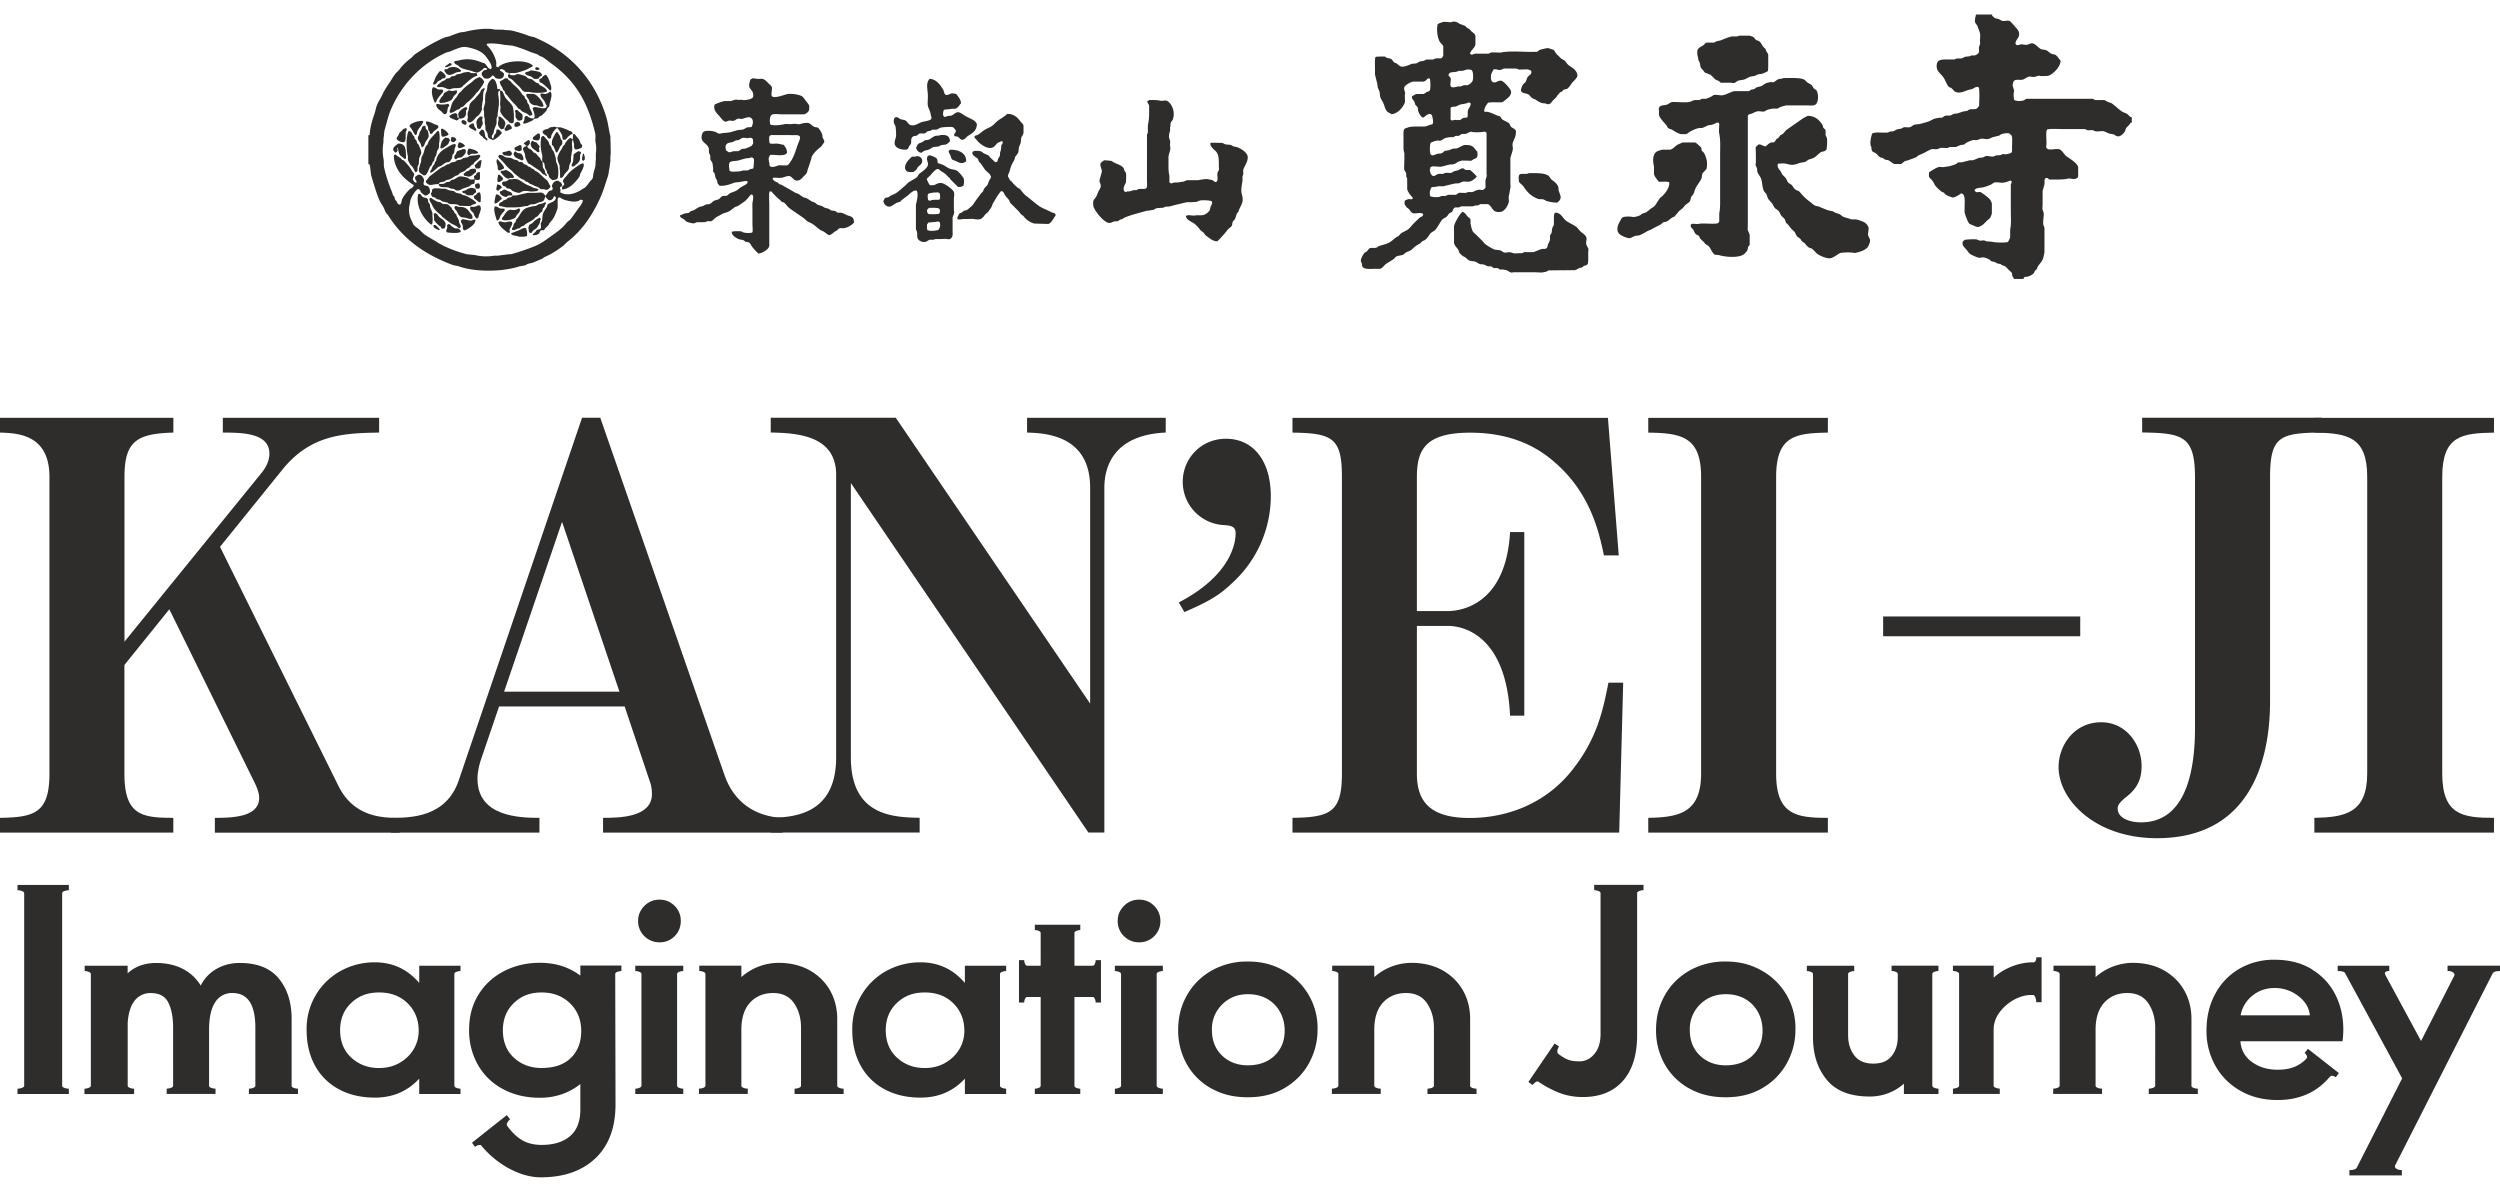 <svg xmlns="http://www.w3.org/2000/svg" width="86" height="41" fill="none" viewBox="0 0 86 41">
  <path fill="#2E2D2B" d="M.755 30.652a.41.41 0 0 0-.153-.028v-.183h1.766v.183c-.05 0-.103.01-.153.028-.05.02-.077.044-.077.077v6.617c0 .032.026.058.077.076a.41.41 0 0 0 .153.028v.183H.602v-.183c.05 0 .103-.01.153-.028.05-.02.077-.044.077-.076v-6.617c0-.033-.027-.059-.077-.077Zm9.273 6.694c0 .032.025.058.073.076a.417.417 0 0 0 .149.028v.183H8.563v-.183c.05 0 .1-.01.149-.028.048-.018.072-.044.072-.076V35.35c0-.794-.262-1.19-.787-1.19a.67.67 0 0 0-.594.316c-.14.211-.211.527-.211.95v1.919c0 .032.024.058.072.076a.417.417 0 0 0 .15.028v.183h-1.68v-.183c.05 0 .1-.01.149-.028.048-.018.072-.044.072-.076V35.35c0-.353-.054-.639-.163-.858-.108-.221-.31-.33-.604-.33a.675.675 0 0 0-.551.254c-.137.169-.22.422-.244.762v2.169c0 .032.026.058.077.076.05.02.098.028.143.028v.184H2.905v-.184c.045 0 .093-.01.143-.028.05-.02.077-.044.077-.076V33.51c0-.033-.024-.059-.073-.077a.357.357 0 0 0-.139-.028v-.183h1.478v.26c.256-.236.582-.355.979-.355.358 0 .666.069.926.206.26.136.46.328.61.57.115-.236.292-.426.531-.567.24-.14.51-.21.812-.21.6 0 1.049.178 1.343.537.294.358.44.821.44 1.39v2.294l-.004-.002Zm5.813-3.942c-.044 0-.09.01-.139.028-.048.018-.072.044-.072.077v3.837c0 .032.024.058.072.076a.398.398 0 0 0 .139.028v.183h-1.42v-.527c-.402.435-.912.652-1.523.652-.468 0-.878-.094-1.233-.284a2.003 2.003 0 0 1-.825-.81c-.195-.353-.292-.762-.292-1.229a2.264 2.264 0 0 1 1.18-2.04 2.406 2.406 0 0 1 1.17-.291c.614 0 1.12.238 1.524.71v-.593h1.419v.183Zm-2.096 3.158c.208-.118.369-.275.485-.469a1.22 1.22 0 0 0 .173-.628c0-.384-.126-.7-.378-.95s-.58-.374-.983-.374c-.402 0-.71.12-.964.364s-.378.554-.378.93c0 .397.128.713.388.95.26.238.578.355.954.355.262 0 .498-.059.705-.178h-.002Zm7.631-3.342v.184a.41.41 0 0 0-.14.028c-.048.018-.072.044-.072.077l.01 4.479c0 .799-.23 1.417-.69 1.856-.461.437-1.087.656-1.88.656-.327 0-.671-.09-1.036-.274a3.249 3.249 0 0 1-1.006-.811c-.006-.02-.026-.028-.059-.028a.277.277 0 0 0-.163.066l-.104-.143 1.198-.95.114.143a.431.431 0 0 0-.09.105c-.028.044-.034.082-.014.114.159.224.332.391.517.5.185.108.409.163.67.163.415 0 .741-.1.979-.302.236-.201.354-.507.354-.916v-.874c-.402.314-.865.47-1.39.47-.474 0-.895-.097-1.261-.293a2.132 2.132 0 0 1-.864-.825 2.378 2.378 0 0 1-.312-1.222c0-.459.109-.864.326-1.214.218-.348.511-.616.882-.805.37-.19.78-.284 1.228-.284.538 0 1 .147 1.391.441v-.346h1.41l.002.006Zm-1.736 3.171c.236-.233.354-.541.354-.926 0-.384-.128-.7-.384-.95s-.582-.374-.979-.374c-.396 0-.702.12-.954.364-.253.244-.378.556-.378.94 0 .385.127.71.384.944.256.234.572.35.95.35.435 0 .772-.116 1.007-.35v.002Zm2.354-2.959a.357.357 0 0 0-.14-.028v-.183h1.65v.183a.41.41 0 0 0-.14.028c-.047.018-.072.044-.072.077v3.837c0 .032.024.058.073.076a.398.398 0 0 0 .139.028v.183h-1.65v-.183c.045 0 .091-.01.14-.028.048-.02.072-.044.072-.076v-3.837c0-.033-.024-.059-.072-.077Zm.173-1.228a.71.71 0 0 1-.216-.527c0-.198.073-.369.216-.514a.714.714 0 0 1 .523-.215c.206 0 .377.072.518.215a.705.705 0 0 1 .211.514c0 .211-.07.386-.211.527a.704.704 0 0 1-.518.212.725.725 0 0 1-.523-.212Zm6.632 5.142c0 .032.024.058.072.076.049.02.097.028.15.028v.183h-1.688v-.183c.05 0 .1-.01.15-.028.047-.02.072-.044.072-.076V35.35c0-.326-.08-.606-.24-.84-.159-.233-.4-.35-.719-.35-.318 0-.59.109-.791.326-.201.217-.302.531-.302.94v1.919c0 .032.024.058.073.076.048.02.096.028.148.028v.183h-1.679v-.183c.05 0 .101-.01.15-.028.048-.02.072-.044.072-.076v-3.837c0-.033-.024-.059-.073-.077a.358.358 0 0 0-.139-.028v-.183h1.448v.392a1.938 1.938 0 0 1 1.285-.49c.408.001.765.088 1.069.26.304.174.537.405.7.695.163.292.244.616.244.975v2.293h-.002Zm5.812-3.942c-.044 0-.09.01-.139.028-.048.018-.072.044-.072.077v3.837c0 .032.024.058.072.076a.398.398 0 0 0 .14.028v.183h-1.42v-.527c-.403.435-.912.652-1.524.652-.467 0-.878-.094-1.232-.284a2.003 2.003 0 0 1-.826-.81c-.195-.353-.292-.762-.292-1.229a2.27 2.27 0 0 1 1.18-2.039 2.406 2.406 0 0 1 1.17-.292c.614 0 1.121.238 1.524.71v-.593h1.42v.183Zm-2.095 3.158c.207-.118.368-.275.485-.469a1.22 1.22 0 0 0 .173-.628c0-.384-.127-.7-.379-.95-.251-.25-.58-.374-.982-.374-.403 0-.71.12-.964.364s-.379.554-.379.93c0 .397.129.713.389.95.26.238.577.355.954.355.262 0 .497-.059.704-.178h-.002Zm5.357-3.532v1.457h-.183a.316.316 0 0 0-.028-.129c-.02-.042-.045-.062-.077-.062h-.624v3.05c0 .032.022.058.066.076.045.02.089.028.135.028v.183h-1.564v-.183a.37.37 0 0 0 .135-.028c.044-.02.066-.044.066-.076v-3.05h-.46c-.033 0-.06.02-.077.062a.292.292 0 0 0-.029.129h-.18v-1.458h.18c0 .045.01.09.029.13.02.042.044.062.076.062h.461V32.1c0-.033-.022-.059-.066-.077a.324.324 0 0 0-.135-.028v-.183h1.564v.183a.36.36 0 0 0-.135.028c-.044.02-.066.044-.066.076v1.122h.624c.032 0 .059-.02.077-.063a.29.29 0 0 0 .028-.129h.183Zm.618.402a.357.357 0 0 0-.139-.028v-.183h1.65v.183a.401.401 0 0 0-.14.028c-.048.018-.072.044-.072.077v3.837c0 .032.024.058.072.076a.398.398 0 0 0 .14.028v.183h-1.65v-.183a.41.41 0 0 0 .14-.028c.047-.02.072-.044.072-.076v-3.837c0-.033-.025-.059-.073-.077Zm.173-1.228a.71.71 0 0 1-.215-.527c0-.198.072-.369.215-.514a.714.714 0 0 1 .524-.215c.205 0 .376.072.517.215a.706.706 0 0 1 .212.514.71.71 0 0 1-.212.527.705.705 0 0 1-.517.212.725.725 0 0 1-.524-.212Zm3.01 5.242a2.17 2.17 0 0 1-.843-.83 2.355 2.355 0 0 1-.302-1.189c0-.44.1-.831.302-1.19.201-.358.485-.64.85-.85a2.482 2.482 0 0 1 1.245-.311c.468 0 .854.1 1.219.302a2.257 2.257 0 0 1 1.179 2.047c0 .397-.094.771-.283 1.127-.19.355-.465.643-.83.864-.364.222-.793.33-1.285.33-.49 0-.89-.1-1.252-.302v.002Zm2.169-1.131c.233-.222.35-.507.35-.858 0-.35-.117-.664-.35-.902-.234-.235-.54-.354-.917-.354-.352 0-.646.117-.881.35a1.177 1.177 0 0 0-.355.878c0 .37.12.666.355.888.235.221.531.33.881.33.377 0 .683-.11.917-.33v-.002Zm6.728 1.031c0 .032.024.058.073.076.048.02.096.028.149.028v.183h-1.688v-.183c.05 0 .101-.01.15-.028.048-.02.072-.044.072-.076V35.35c0-.326-.08-.606-.24-.84-.159-.233-.4-.35-.718-.35-.319 0-.59.109-.792.326-.201.217-.302.531-.302.94v1.919c0 .032.025.058.073.076.048.02.096.028.149.028v.183h-1.68v-.183c.051 0 .101-.01.15-.028.048-.02.072-.044.072-.076v-3.837c0-.033-.024-.059-.072-.077a.358.358 0 0 0-.14-.028v-.183h1.448v.392a1.937 1.937 0 0 1 1.285-.49c.409.001.765.088 1.069.26.304.174.538.405.7.695.164.292.244.616.244.975v2.293h-.002Zm3.121.267a3.613 3.613 0 0 1-.771-.402.04.04 0 0 0-.028-.01c-.027 0-.057.014-.091.042a.531.531 0 0 0-.083.08l-.142-.104.901-1.323.154.105a.28.28 0 0 0-.059.173c0 .032.01.058.028.076.147.11.268.18.365.212.096.032.221.048.374.048.191 0 .36-.082.503-.25.143-.167.216-.396.216-.69v-4.843c0-.033-.026-.059-.077-.077a.383.383 0 0 0-.142-.028v-.183h1.697v.183a.428.428 0 0 0-.143.028c-.05.02-.077.044-.077.077v4.881c0 .685-.165 1.21-.493 1.579-.33.368-.787.551-1.377.551-.268 0-.52-.042-.753-.125h-.002Zm4.421-.167a2.17 2.17 0 0 1-.843-.83 2.355 2.355 0 0 1-.302-1.189c0-.44.1-.831.302-1.19.2-.358.485-.64.85-.85a2.482 2.482 0 0 1 1.245-.311c.468 0 .854.1 1.219.302a2.257 2.257 0 0 1 1.179 2.047c0 .397-.094.771-.283 1.127a2.23 2.23 0 0 1-.83.864c-.364.222-.793.33-1.285.33-.49 0-.89-.1-1.252-.302v.002Zm2.169-1.131c.233-.222.35-.507.35-.858 0-.35-.117-.664-.35-.902-.234-.235-.54-.354-.916-.354-.353 0-.647.117-.882.35a1.178 1.178 0 0 0-.355.878c0 .37.12.666.355.888.235.221.531.33.881.33.377 0 .683-.11.917-.33v-.002Zm6.191 1.031c0 .032.024.058.072.076a.398.398 0 0 0 .139.028v.183h-1.19v-.354a1.746 1.746 0 0 1-1.18.441c-.67 0-1.163-.193-1.477-.58-.315-.386-.47-.871-.47-1.453V33.51c0-.033-.024-.059-.072-.077a.398.398 0 0 0-.139-.028v-.183h1.63v.183c-.044 0-.09.01-.138.028-.049.02-.073.044-.073.077v2.1c0 .275.07.507.212.694.14.189.358.284.652.284.294 0 .493-.087.632-.26.141-.173.212-.393.212-.662v-2.158c0-.033-.025-.059-.073-.077a.398.398 0 0 0-.139-.028v-.183h1.611v.183c-.044 0-.09.01-.139.028-.048.018-.072.044-.072.077v3.837h.002Zm3.758-4.413v1.544h-.183a.517.517 0 0 0-.028-.153c-.02-.058-.044-.089-.076-.097h-.067c-.197 0-.398.057-.6.167-.201.113-.368.26-.5.441a.982.982 0 0 0-.196.58v1.929c0 .032.024.058.072.076a.396.396 0 0 0 .139.028v.183h-1.61v-.183c.044 0 .09-.01.138-.028.049-.018.073-.044.073-.076v-3.837c0-.033-.025-.059-.073-.077a.398.398 0 0 0-.139-.028v-.183h1.402v.412c.173-.159.38-.287.624-.384.243-.097.485-.143.729-.143h.02c.032 0 .056-.02.072-.058a.293.293 0 0 0 .024-.115h.183l-.004.002Zm5.153 4.413c0 .032.024.058.072.076.048.02.097.028.15.028v.183h-1.688v-.183c.05 0 .1-.01.149-.028.048-.02.072-.044.072-.076V35.35c0-.326-.08-.606-.24-.84-.158-.233-.4-.35-.718-.35-.318 0-.59.109-.791.326-.201.217-.302.531-.302.94v1.919c0 .032.024.058.072.076.049.02.097.028.15.028v.183h-1.68v-.183c.05 0 .1-.01.15-.028.047-.02.072-.044.072-.076v-3.837c0-.033-.025-.059-.073-.077a.357.357 0 0 0-.139-.028v-.183h1.448v.392a1.937 1.937 0 0 1 1.284-.49c.409.001.765.088 1.07.26.303.174.537.405.7.695.163.292.244.616.244.975v2.293h-.002Zm4.133-4.004c.358.213.63.503.816.867.185.364.277.767.277 1.208 0 .135-.01.268-.028.403h-3.511a.93.93 0 0 0 .403.718c.243.173.533.26.873.26.23 0 .423-.032.58-.097.157-.064.296-.159.417-.288.012-.026.02-.042.02-.048a.15.15 0 0 0-.028-.08.22.22 0 0 0-.058-.063l.114-.143 1.065.834-.104.143c-.097-.059-.163-.065-.202-.02-.447.537-1.049.805-1.804.805-.485 0-.914-.107-1.284-.322a2.237 2.237 0 0 1-.858-.864 2.43 2.43 0 0 1-.302-1.204c0-.467.099-.886.298-1.256.197-.37.475-.66.83-.868a2.36 2.36 0 0 1 1.214-.312c.493 0 .918.107 1.276.322l-.004.005Zm-.058 1.586c-.026-.262-.16-.485-.399-.666a1.3 1.3 0 0 0-.811-.274c-.302 0-.56.09-.777.273a1.09 1.09 0 0 0-.393.667h2.38Z"/>
  <path fill="#2E2D2B" d="M86 33.404c-.135 0-.217.026-.25.076l-3.356 6.607s-.01.016-.01.029c0 .038.022.07.067.096a.34.34 0 0 0 .173.038v.184H80.82v-.184c.135 0 .217-.026.25-.076l1.564-3.078-1.967-3.626c-.026-.044-.11-.066-.25-.066v-.183h1.774v.183c-.077 0-.123.016-.14.048-.015.032-.011.067.015.105l1.218 2.253 1.142-2.245s.01-.016.01-.028c0-.038-.023-.07-.067-.097a.34.34 0 0 0-.173-.038v-.183H86v.185ZM7.391 28.641v-.507c.586 0 1.524-.02 1.524-.685 0-.195-.099-.41-.157-.527l-2.933-5.963-1.545 1.916v3.735c0 1.427.586 1.524 1.682 1.524v.507H0v-.507c1.174-.02 1.701-.157 1.701-1.524V16.406C1.701 14.94.606 14.9 0 14.881v-.508h5.964v.508c-1.233.038-1.682.273-1.682 1.524v5.668l4.732-5.826c.137-.175.253-.39.253-.644 0-.704-.918-.722-1.602-.722v-.508h5.377v.508c-1.191.02-2.345.058-3.324 1.27l-2.15 2.66 4.067 8.21c.528 1.076 1.486 1.116 2.112 1.116v.507H7.393l-.002-.004Z"/>
  <path fill="#2E2D2B" d="M20.745 28.641v-.507c.586 0 1.682-.02 1.682-.822 0-.195-.039-.352-.079-.449l-.86-2.56h-4.32l-.626 1.838c-.02.058-.117.352-.117.644 0 1.31 1.447 1.349 2.132 1.349v.507h-5.104v-.507c.685 0 1.897-.02 2.328-1.29l4.242-12.474h.626l4.282 12.316c.312.88 1.017 1.407 1.995 1.448v.507h-6.18Zm-1.409-10.693-1.995 5.846h3.968l-1.975-5.846h.002Z"/>
  <path fill="#2E2D2B" d="M37.99 16.774V28.64h-.548L29.27 16.617v9.443c0 2.013 1.466 2.054 2.366 2.072v.507h-5.122v-.507c.704-.02 2.249-.059 2.249-2.072v-9.735c0-1.39-1.448-1.427-2.25-1.447v-.508h4.301l6.687 9.834v-7.428c0-1.818-1.565-1.876-2.17-1.896v-.508h4.77v.508c-1.739.078-2.111 1.115-2.111 1.896v-.002Zm2.56 3.95c1.918-.997 1.956-2.19 1.956-2.386 0-.236-.175-.254-.373-.274a1.49 1.49 0 0 1-1.447-1.485c0-.822.644-1.486 1.486-1.486.958 0 1.544.781 1.544 1.975a4.05 4.05 0 0 1-1.31 2.971c-.49.47-.86.664-1.662 1.017l-.195-.332h.002Zm15.153 7.917H44.461v-.507c1.31-.02 1.701-.196 1.701-1.524V16.406c0-1.33-.312-1.506-1.701-1.524v-.508h10.852l.372 4.731h-.51c-.156-.743-.448-2.15-1.72-3.225-.47-.41-1.35-.996-2.876-.996-1.526 0-1.838.567-1.838 1.523v4.614h1.055c.528 0 2.013-.273 2.15-2.717h.49v6.315h-.49c-.116-2.56-1.407-3.088-2.15-3.088h-1.055v5.083c0 .938.43 1.524 1.818 1.524 1.387 0 2.678-.568 3.52-1.643.88-1.095 1.075-2.132 1.252-3.012h.507l-.137 5.162.002-.004Zm.997 0v-.507c1.037-.02 1.818-.157 1.818-1.524V16.406c0-1.39-.685-1.506-1.818-1.524v-.508h6.179v.508c-1.096.02-1.78.098-1.78 1.524V26.61c0 1.427.705 1.524 1.78 1.524v.507h-6.18Zm21.39-12.219v7.702c0 2.228-.802 4.71-3.892 4.71-2.132 0-3.383-1.328-3.383-2.444 0-.763.548-1.544 1.466-1.544.86 0 1.39.763 1.39 1.506 0 .49-.176.801-.569 1.095-.253.216-.253.294-.253.373 0 .312.39.469.801.469 1.564 0 1.858-1.818 1.858-3.245v-8.622c0-1.428-.43-1.524-1.818-1.545v-.507h6.18v.508c-1.428.02-1.78.116-1.78 1.544Z"/>
  <path fill="#2E2D2B" d="M79.614 28.641v-.507c1.037-.02 1.818-.157 1.818-1.524V16.406c0-1.39-.685-1.506-1.818-1.524v-.508h6.179v.508c-1.096.02-1.78.098-1.78 1.524V26.61c0 1.427.704 1.524 1.78 1.524v.507h-6.18Zm-8.054-7.434h-6.78v.68h6.78v-.68Z"/>
  <path fill="#2E2D2B" fill-rule="evenodd" d="M68.53.5v.044c.032.02.057.055.089.073.044.026.094.022.147.044.038.016.074.048.117.058.078.02.16-.028.235 0 .063.025.16.153.206.206.056.064.169.16.124.316-.028.096-.112.137-.116.264.012.014.014.026.03.036.044.034.109-.006.155-.014.06-.01.163.03.235.008.049-.016.141-.073.206-.03.064.02.165.132.235.175.059.034.14.022.206.052.058.026.108.09.169.117.048.022.106.016.147.044.068.048.11.13.169.191 0 .218-.258.465-.419.522-.022.008-.242.014-.272.008-.014-.002-.048-.014-.072-.008-.04.01-.083.028-.125.036-.08.018-.147-.022-.22 0-.058.018-.112.064-.169.089-.122.05-.322-.049-.352.11a.205.205 0 0 0-.014.125c.012.048.032.097.044.147.004.02-.006.042-.008.052a.695.695 0 0 0 .014.278.488.488 0 0 0 .33.008c.027-.012.057-.042.09-.052h2.274c.034.008.065.036.095.044h.3c.05.012.096.048.139.067l.11.036c.127.084.236.2.36.286.057.04.124.05.184.088.05.032.089.11.161.117v.183h-.044c-.024.077-.105.123-.147.183-.026.037-.026.085-.052.125-.035.059-.123.145-.198.161-.074.016-.139-.046-.183-.066l-.161-.03-.161-.073c-.103-.028-.23.02-.322-.008-.026-.008-.059-.03-.089-.036a4.02 4.02 0 0 0-.155.008c-.034-.01-.068-.034-.103-.044h-.763c-.173 0-.388-.019-.535.014-.065.11 0 .422-.03.571-.009.045.014.085.044.095.074.054.3-.014.403.014.092.026.167.177.241.236.121.09.365.225.41.374v.25a.249.249 0 0 1-.007.102c-.03.02-.052.049-.095.059-.072.018-.179-.028-.263-.008-.117.028-.29.03-.447.03h-.17c-.06-.02-.042-.069-.139-.052l-.036.058v.147c-.018.074-.046.167-.066.241v.425c0 .065-.006.141-.008.175 0 .047.036.103.044.155.016.11-.036.292-.008.411.008.032.028.07.036.103v.843c-.016.063-.032.171-.058.236-.04.094-.125.173-.175.257l-.03.08-.059.053c-.024.034-.03.075-.058.103a.518.518 0 0 1-.17.095c-.074.028-.162-.009-.169.088h-.338c-.004-.064-.038-.064-.052-.11-.002-.027-.004-.055-.008-.081-.018-.046-.07-.077-.103-.11-.046-.047-.09-.106-.147-.14l-.102-.036c-.015-.008-.029-.03-.045-.036l-.088-.014c-.037-.012-.077-.039-.111-.053-.038-.016-.073-.012-.11-.03-.03-.012-.05-.044-.073-.058a.82.82 0 0 0-.17-.067c-.078-.02-.152.024-.219 0a1.638 1.638 0 0 1-.264-.116c-.056-.039-.1-.117-.147-.17-.066-.074-.147-.132-.116-.263.026-.018.044-.047.072-.059.04-.016.348-.03.41-.014.031.008.07.028.095.037.059.016.11-.019.175 0 .02.006.053.024.073.03.054.002.107.004.161.008.137.032.407.044.566.014a.598.598 0 0 0 .08-.17v-.263c.043-.183.022-.455.022-.674v-.866c.01-.038.029-.062.03-.117-.021-.014-.023-.022-.066-.022a.704.704 0 0 1-.286.073c-.056-.008-.183-.027-.25-.008-.037.012-.066.05-.102.066a1.937 1.937 0 0 1-.264.095c-.096.028-.304.008-.308.124.022.015.043.039.073.045.036.008.092-.016.133 0 .054.022.292.205.322.25a.591.591 0 0 1 .066.138v.344a.701.701 0 0 1-.066.162l-.103.088c-.088.087-.149.171-.286.213-.054.017-.17-.042-.205-.058-.034-.018-.07-.022-.103-.044-.064-.042-.15-.304-.175-.397v-.16c0-.174.044-.488-.125-.492-.038.036-.22.151-.294.139a1.035 1.035 0 0 1-.25-.11c-.016-.015-.026-.041-.044-.053-.026-.018-.054-.02-.08-.036a1.591 1.591 0 0 1-.214-.206c-.034-.05-.052-.102-.088-.155-.087-.13-.155-.078-.125-.308.099-.062.221-.149.344-.183.048.002.099.004.147.008.073-.016.175-.02.25-.044.052-.018.137-.038.191-.067.022-.012.042-.042.067-.052.048-.002.098-.004.146-.008.067-.018.182-.046.25-.066h.103c.068-.017.133-.049.191-.073.052-.022.115-.01.175-.03.024-.008.05-.03.073-.036.09-.026.2.028.278.008.03-.008.068-.028.094-.037.046-.002.093-.004.14-.008.025-.008.051-.03.08-.036.038.002.078.004.116.008.049-.012.161-.03.192-.066.022-.028.014-.09.014-.14 0-.092.02-.361-.008-.424-.018-.044-.063-.064-.095-.094a.67.67 0 0 0-.264.03c-.026.012-.054.04-.08.052l-.214.052c-.046.017-.1.047-.147.059-.092.026-.18-.026-.277 0-.043.01-.085.036-.133.044-.04.006-.095-.016-.14 0-.07.024-.156.056-.219.095-.026.016-.05.048-.08.058l-.11.014c-.055.018-.106.05-.17.067h-.191c-.032.008-.07.028-.103.036-.07-.002-.14-.004-.213-.008-.039.01-.079.034-.117.044-.069.018-.153-.012-.214.008-.086.028-.175.087-.25.125-.072.038-.138.054-.205.095-.026.016-.05.046-.08.058-.085.036-.19.07-.272.103l-.095.022c-.048.024-.096.086-.147.102h-.227c-.067-.022-.139-.104-.214-.132-.03-.004-.058-.01-.088-.015-.036-.012-.063-.044-.095-.058-.034-.014-.066-.012-.094-.03-.053-.032-.085-.09-.133-.125-.099-.07-.163-.038-.161-.22-.079-.114-.006-.356.022-.462.1-.06.248-.037.41-.037h.125c.025-.006.057-.03.081-.036.034-.002.068-.004.103-.008.052-.016.104-.054.155-.072l.133-.022c.026-.013.054-.037.088-.045.06-.014.151.018.22-.008.042-.016.082-.056.124-.072.073-.03.178-.02.25-.045.089-.028.197-.05.286-.088.054-.022.113-.063.17-.08.058-.02.12-.025.174-.037h.08c.041-.012.075-.054.118-.066.066-.018.13.004.19-.014.035-.019.07-.035.104-.053l.124-.014c.063-.02.14-.048.198-.066l.139-.022c.022-.01.05-.037.072-.045.063-.024.191 0 .25-.03.038-.02.06-.064.088-.095.004-.159.024-.497-.008-.638a.098.098 0 0 1-.022-.008c-.06-.036-.171.049-.213.067l-.133.03c-.113.04-.282.13-.433.066-.06-.026-.09-.088-.139-.125-.03-.022-.066-.028-.095-.052-.058-.048-.122-.227-.169-.3-.056-.088-.147-.16-.205-.25-.06-.09-.063-.285.03-.344.093-.058.26-.044.41-.044h.126c.026-.008.064-.03.094-.036h.155c.043-.02.083-.038.125-.059l.147-.014c.016-.004.044-.024.058-.03h.117a.29.29 0 0 0 .133-.08c.044-.063.002-.13.022-.214.008-.038.03-.082.037-.125-.002-.024-.004-.048-.008-.072 0-.093.022-.205 0-.278a2.543 2.543 0 0 0-.095-.258c-.016-.036-.055-.064-.067-.102-.032-.107.019-.202.023-.278h.56ZM49.977.742c.137-.002.163.038.242.08l.191.073c.014.018.03.034.045.052.032.022.064.036.094.058l.066.073c.05.038.121.086.14.155v.3c-.035.139-.178.205-.184.322.087.054.095 0 .183-.008h.447c.035-.008.069-.034.103-.045.103.002.206.004.308.009.348-.079.842-.01 1.24-.03.059-.003.067-.039.103-.06.024-.013.268-.074.308-.065l.175.058c.04.026.059.084.089.125l.169.169c.036.026.074.04.11.066.061.045.095.125.156.17.122.088.267.154.3.33.02.098-.141.22-.184.277-.052.073-.1.16-.175.206l-.117.03-.044.052c-.022.016-.044.02-.066.036-.059.043-.103.117-.147.176l-.14.138c-.015.023-.027.05-.051.067-.019.012-.037.016-.053.03-.062 0-.09-.016-.133-.03a1.754 1.754 0 0 1-.102-.008c-.09-.026-.163-.08-.236-.125-.036-.022-.076-.026-.11-.052-.047-.035-.083-.093-.133-.125-.079-.05-.288-.022-.242-.191a.533.533 0 0 1 .072-.161l.073-.067c.036-.052.04-.113.072-.169.053-.089.161-.08.125-.227-.038-.013-.078-.035-.125-.045-.092.002-.185.004-.277.008-.039-.008-.085-.028-.117-.036h-.42c-.03.01-.062.034-.102.044-.107.025-.147-.04-.25-.014l-.072.133c-.03.075-.032.268.036.294.099.073.194-.068.308-.036.085.024.294.262.322.344.037.105-.054.207-.11.25-.065.048-.121.122-.214.147h-.124c-.113 0-.248-.006-.339.014-.05.076-.147.187-.124.308.032.01.084-.002.124.008.113.028.206.076.3.117.043.018.085.018.117.044.032.024.046.078.08.102.07.047.146.069.214.117.036.026.046.08.072.117.03.042.09.064.133.095.018.014.029.042.045.058.004.23-.067.264-.111.425-.022.082.02.153 0 .235-.022.095-.058.188-.08.278v.83c.001.054.003.106.008.16-.023.101-.04.238-.067.33.002.06.004.117.008.176-.038.155-.125.294-.258.352-.032.002-.064.004-.094.008-.244 0-.22-.221-.375-.272h-.25c-.032.008-.064.037-.094.045h-.08c-.023.006-.063.024-.09.03h-.388c-.03.008-.064.03-.094.036-.063.016-.097-.016-.147.014-.057.034-.053.119-.103.155-.02.014-.046.014-.066.03-.047.035-.069.1-.117.133-.053.035-.119.059-.155.111-.073.105-.13.213-.206.316-.044.058-.153.093-.19.147-.055.077-.102.159-.176.213-.032.023-.07.03-.103.053l-.066.066c-.05.034-.097.055-.147.089-.056.038-.107.098-.161.139-.063.044-.14.058-.206.102-.018.012-.038.04-.058.053-.074.038-.177.034-.25.072-.036.02-.062.065-.094.089-.09.062-.175.106-.264.169-.058.04-.109.127-.175.155-.044.018-.12.008-.175.008-.153 0-.415.032-.455-.08-.02-.027-.012-.065-.023-.103-.005-.02-.024-.049-.03-.067-.022-.082.09-.278.133-.308.024-.018.05-.024.073-.044.03-.026.05-.073.08-.095.063-.046.15-.004.242-.03.028-.008.05-.034.072-.044.113-.048.22-.063.33-.11.113-.05.194-.14.286-.206.023-.016.05-.02.073-.036.03-.033.058-.065.089-.095.072-.052.16-.079.235-.133.072-.052.135-.14.197-.205.07-.069.141-.137.214-.206.056-.038.114-.028.116-.124-.02-.012-.018-.019-.052-.023-.054-.032-.231.025-.308-.008-.052-.022-.084-.08-.117-.124-.026-.035-.076-.055-.102-.089-.023-.028-.035-.062-.059-.089-.002-.054-.004-.08.008-.124a.394.394 0 0 1 .125-.053c.059-.012.11.032.14-.022.005-.008.005-.012.007-.03-.074-.079-.16-.173-.191-.294v-.36c-.004-.018-.024-.049-.03-.067-.012-.042.006-.09-.008-.125-.019-.044-.053-.078-.067-.132.002-.111.004-.22.008-.33v-.22c-.012-.054-.03-.097-.03-.17v-.446c0-.083-.006-.165.03-.213.024-.033.069-.035.111-.053.107-.044.282-.036.44-.036h.156c.076-.02.175-.06.258-.08.006-.019.01-.027.022-.037.004-.092-.018-.27-.067-.3-.084-.054-.209.06-.25.103h-.058a.543.543 0 0 1-.139-.227L48.77 3.7c-.014-.038-.058-.063-.08-.095-.018-.028-.016-.062-.03-.094-.03-.07-.105-.103-.089-.198.054-.026.097-.064.161-.08h.236c.046-.014.082-.055.124-.073.045-.02.079-.012.095-.058.03-.044.02-.346 0-.397a.207.207 0 0 0-.066-.008c-.037.037-.093.095-.147.111h-.375a.693.693 0 0 0-.235.125c-.1.074-.057.147-.03.25.007.03-.005.076-.009.094.002.073.004.147.008.22-.044.185-.257.416-.463.432-.046-.036-.106-.048-.147-.088-.072-.073-.088-.183-.133-.286-.028-.065-.078-.133-.102-.197-.026-.07-.014-.141-.037-.214-.014-.048-.044-.1-.058-.147l-.014-.117a10.11 10.11 0 0 1-.08-.322v-.183c0-.135-.01-.3.014-.41.022-.007.022-.013.052-.015.004-.002.256-.01.286 0 .012.004.026.025.036.03.046.029.131.02.175.053.039.026.059.083.095.11.024.019.054.02.08.037.057.036.091.09.17.11.1.027.297-.072.36-.094l.147-.014c.046-.014.087-.048.125-.066.044-.009.088-.015.133-.023.032-.01.066-.034.102-.044h.22c.028-.008.06-.03.088-.036.07-.018.157.006.214-.014.018-.026.042-.055.052-.089v-.32c-.018-.056-.08-.093-.11-.139-.087-.133-.131-.42-.081-.624a.886.886 0 0 1 .197-.072c.075-.016.25.034.316-.008l.008-.004ZM12.672 5.649v-.998h.036l.008-.008c.012-.266.097-.527.17-.74.042-.13.052-.242.11-.353.044-.087.107-.181.147-.272.077-.169.167-.304.264-.447.064-.096.117-.187.183-.278.046-.062.115-.114.161-.175.107-.143.24-.268.38-.374.053-.038.093-.103.148-.14.32-.215.648-.418 1.027-.579l.155-.036c.106-.042.247-.099.366-.133l.17-.022c.237-.063.724-.145 1.004-.08.042.01.104 0 .139.007h.169c.102.025.217.01.322.037.201.05.4.11.58.183l.16.036c1.205.503 2.079 1.433 2.481 2.736.065.21.087.433.14.652.015.07 0 .167.013.236v.139c0 .108.014.25-.008.344v.16l-.03.228c-.024.09-.026.206-.058.3-.083.25-.155.501-.258.727-.276.616-.642 1.151-1.152 1.534l-.116.117c-.2.147-.397.284-.639.388-.036.016-.066.05-.102.067-.111.048-.212.088-.316.132l-.155.037c-.04.014-.083.046-.125.058l-.175.03c-.586.196-1.537.206-2.112-.008l-.162-.03c-.98-.362-1.729-.894-2.245-1.717-.02-.03-.054-.056-.072-.089-.044-.072-.064-.153-.11-.227-.037-.059-.083-.129-.111-.191-.115-.262-.198-.558-.286-.852-.027-.087-.028-.338-.067-.397-.01-.006-.018-.006-.036-.008l.002.006Zm47.15-4.422h.36c.037.01.108.03.14.052.034.024.052.07.088.095.03.02.073.022.103.044.065.044.095.127.14.191l.072.067c.022.032.024.07.044.102.02.03.048.06.058.103v.338c0 .08 0 .17-.014.228a.929.929 0 0 1-.213.094l-.117.014c-.044.014-.089.047-.133.059l-.133.022c-.07.022-.14.07-.205.095-.077.028-.163.02-.236.052-.04.018-.07.06-.117.072a2.946 2.946 0 0 1-.132-.008h-.322c-.037-.01-.049-.042-.073-.058-.036-.024-.083-.026-.117-.052-.066-.049-.115-.123-.183-.17l-.175-.066c-.028-.018-.046-.054-.067-.08-.02-.029-.054-.05-.072-.081-.03-.05-.026-.1-.044-.17-.012-.041-.039-.08-.053-.116-.002-.026-.004-.054-.008-.08a.508.508 0 0 1-.022-.236c.026-.099.13-.13.205-.183.039-.026.059-.073.111-.089h.25c.03-.008.062-.034.088-.044l.155-.036c.101-.043.232-.095.339-.125.098-.028.211.022.286-.036l-.002.002ZM18.769 6.765c.029.058.065.084.111.125.123 0 .141-.06.183-.14.016 0 .02 0 .03.009.019.008.017.016.03.03-.01.165-.184.16-.277.241-.024.02-.02.069-.036.095-.035.056-.087.129-.117.191-.044.089-.026.206-.052.294-.009.024-.033.047-.037.073-.01.05.024.133-.008.175-.03.042-.088.03-.133.058-.012.008-.012.024-.022.036-.03.039-.076.073-.11.111.002.016.004.018.008.03.084 0 .169-.018.205-.066.02-.026.036-.089.066-.103.03-.014.077.008.103-.008.018-.01.024-.036.036-.052l.125-.125c.012-.016.01-.034.022-.052.035-.053.09-.1.125-.155.064-.099.115-.234.155-.353.026-.08-.012-.32.022-.366l.022-.022c.077.002.083.036.133.058.125.055.482.15.608.022.049 0 .063.006.089.023-.006.096-.107.213-.155.277-.087.123-.167.24-.258.36-.038.051-.108.083-.147.134-.137.18-.32.308-.505.44-.16.115-.357.264-.544.345a7.278 7.278 0 0 1-.857.294 3.216 3.216 0 0 0-.14.008c-.092.02-.207.022-.3.044h-.146a1.65 1.65 0 0 1-.66-.022l-.287-.03c-.368-.097-.748-.24-1.034-.425-.14-.09-.286-.161-.42-.258-.074-.054-.132-.137-.205-.191-.06-.046-.133-.09-.175-.155-.018-.038-.034-.079-.052-.117a.797.797 0 0 1-.08-.535c.018-.069.024-.157.052-.228.032-.082.094-.179.147-.25l.08-.08c.022 0 .04 0 .053.008.044.022.044.075.072.11.032.041.089.067.125.103.105 0 .117-.048.175-.088.012-.099-.014-.197-.08-.236-.035-.02-.091-.01-.117-.036-.053-.05.01-.12-.008-.191-.016-.065-.097-.193-.198-.161-.034.01-.068.048-.102.066a.144.144 0 0 0 .044.147.155.155 0 0 1-.008.059c-.069-.006-.085-.063-.117-.103 0-.1.044-.11.044-.213-.064-.06-.1-.147-.155-.22-.056-.078-.128-.145-.19-.22-.019-.021-.051-.02-.073-.036-.014-.018-.03-.034-.045-.052-.058-.042-.124-.074-.175-.125-.016 0-.02 0-.03.008-.016.008-.016.012-.03.023.002.487.374.827.682 1.018-.006.095-.088.099-.139.147-.09.085-.215.232-.263.352-.02.05-.02.22-.117.161-.046-.016-.04-.058-.066-.094-.017-.026-.047-.05-.059-.08-.012-.029-.008-.057-.022-.081-.014-.022-.04-.047-.052-.073-.013-.03-.008-.052-.023-.08a5.14 5.14 0 0 1-.271-.83c-.03-.116-.002-.225-.03-.344a1.543 1.543 0 0 1 0-.535c.002-.059.003-.117.007-.175.019-.083.013-.188.037-.272.07-.23.12-.475.213-.69.369-.87 1.065-1.603 1.929-1.974l.095-.022c.124-.052.275-.118.418-.155a.665.665 0 0 1 .272.022c.25.059.443.145.572.323.058.08.12.165.161.263.016.038.026.099.008.125v.014c-.012.004-.008 0-.014.008-.115-.01-.133-.14-.22-.197-.022-.014-.046-.01-.072-.022-.236-.1-.497-.163-.8-.08-.08.021-.116.005-.174.044.008.088.08.094.139.132l.052.053c.109.072.26.09.396.133.043.012.176.07.22.058a.632.632 0 0 0 .227-.161.17.17 0 0 1 .103.03v.014c-.05.045-.072.016-.117.045l-.072.08c-.004.117.04.105.08.183.162.045.198.002.286-.088.083.006.065.048.111.08.044.032.171.046.22.008.048-.016.076-.086.072-.155a.362.362 0 0 0-.139-.102c0-.037 0-.043.03-.053.014-.006.034.002.053.008.1.028.06.039.116.089.025.022.069.02.095.036l.014.022c.07-.038.187-.006.272-.03.163-.044.32-.09.447-.17.038-.023.078-.021.095-.066.006-.008.002 0 .008-.014-.246-.23-.987-.165-1.188.059-.018 0-.029 0-.037-.008-.016-.006-.016-.008-.03-.014-.01-.049.006-.127-.008-.184a1.216 1.216 0 0 0-.322-.557c.002-.028.006-.028.014-.044.143-.027.45.006.572.036l.3.03c.203.052.409.13.588.205.1.043.185.059.286.103.024.01.048.04.072.052l.073.022c.122.073.237.174.352.258.781.572 1.218 1.278 1.474 2.378.024.1-.01.205.014.316.022.096.028.263.008.366v.227c-.016.069-.004.166-.022.242a2.752 2.752 0 0 1-.053.183l-.03.198c-.022.054-.076.094-.11.138-.053.073-.105.153-.176.206-.026.018-.054.026-.08.044-.175.125-.497.258-.75.11-.007-.046.023-.102-.013-.132 0-.062.034-.069.072-.089.002-.124-.072-.13-.139-.183-.117 0-.179.075-.205.161-.018.059.044.089.014.14-.02.05-.058.025-.103.051-.062.037-.088.13-.147.17-.078-.157-.16-.105-.352-.103h-.25c-.125.028-.267.058-.38.088a3.98 3.98 0 0 0-.155.008c-.016.077-.095.049-.155.081l-.037.044-.116.045-.03.036c-.029.018-.077.024-.095.052-.012.016-.01.032-.022.044 0 .039.008.039.022.059.086.006.161.028.227.044h.214c.149 0 .28-.008.396-.036l.125-.014c.032-.012.067-.04.103-.053.044-.002.089-.004.133-.008.056-.014.1-.04.147-.058.034-.014.074-.01.102-.03.073-.006.111-.099.117-.17h.022l-.002-.001ZM15.46 2.173c.03 0 .05 0 .067.014.008.01.008.024.008.044-.006.008-.002 0-.008.014-.074.022-.109.065-.205.067a.138.138 0 0 1-.008-.036c.056-.03.1-.063.146-.103Zm.095.13c.161-.003.234.047.308.126-.004.012 0 .008-.008.014-.008.02 0 .014-.022.022-.03.02-.08.008-.117.022-.127.046-.29.175-.388.008-.018-.03-.039-.042-.045-.089l.023-.022c.026-.002.054-.004.08-.008.026-.01.046-.04.073-.052.032-.012.07-.004.094-.022l.002.002Zm2.891.009c.022 0 .047 0 .059.008.034.01.048.032.052.072a.255.255 0 0 1-.117.014.06.06 0 0 0-.022-.014.473.473 0 0 0-.008-.052.173.173 0 0 0 .036-.03v.002Zm32.178.102c.058.039.064.268.036.36-.018.057-.115.136-.17.156h-.132l-.11.044h-.095c-.047.012-.178.054-.228.014-.07-.054 0-.21-.022-.294-.01-.036-.048-.07-.073-.094.002-.147.16-.103.278-.133.022-.006.06-.024.08-.03h.117a.949.949 0 0 0 .147-.045c.063 0 .135-.006.17.022h.002Zm-32.377.008c.082 0 .292.037.338.067l.059.066-.008.053h-.008c-.015.016-.035.016-.053.03-.02.014-.024.044-.044.058v.008h-.022c-.016.012-.097.016-.125.008-.042-.012-.064-.046-.095-.066-.074-.05-.217-.036-.227-.147.048-.028.139-.036.183-.072l.002-.005Zm-3.117.023c.087 0 .151.098.198.147 0 .036 0 .068-.014.088-.025.018-.057.01-.09.022-.025.01-.043.039-.066.053-.024.014-.05.014-.072.03-.068.046-.062.12-.183.125v-.014c-.016-.03.026-.085.036-.117a.875.875 0 0 1 .191-.33v-.004Zm.947.028c.076 0 .098.028.147.044h.169c.008.012.01.012.014.03.016.02.012.033.008.059-.18.044-.328.221-.463.322l-.059.066c-.088.059-.22.022-.344.053-.03.008-.074.034-.117.022-.056-.014-.129-.05-.19-.067-.07-.016-.138.006-.198-.008V2.98s-.006-.018-.008-.036a1.72 1.72 0 0 1 .191-.155l.08-.03c.013-.014.025-.03.037-.045.038-.024.102-.012.139-.036l.036-.044c.034-.02.078-.008.117-.022.028-.01.054-.04.08-.053l.125-.022c.034-.012.077-.032.117-.044.04-.01.086 0 .117-.022l.002.002Zm1.423.066a.24.24 0 0 1 .067.045c.038.002.078.004.116.008.05-.012.103-.057.183-.037.063.016.186.049.236.08l.052.053c.043.026.107.02.147.045.05.03.099.084.147.11.029.014.057.012.08.03l.031.045c.072.054.256.114.258.227-.107.067-.451.055-.594.022-.077-.018-.15.01-.206-.022-.042-.024-.08-.078-.11-.117-.059-.076-.15-.136-.214-.213a.627.627 0 0 0-.117-.103c-.03-.02-.064-.012-.08-.044-.016-.018-.02-.05-.022-.08.012-.013.02-.03.03-.045L17.5 2.54Zm1.26.03c.091.027.161.28.192.38.016.055.028.154-.03.17a1.685 1.685 0 0 0-.278-.258c-.049-.032-.087-.01-.089-.094-.01-.018 0-.028.008-.053.093-.02.069-.046.117-.088.026-.022.058-.034.08-.059v.002Zm-2.289.081c.016 0 .02 0 .03.008.055.016.153.105.155.175-.024.024-.032.057-.052.089-.048.076-.107.153-.161.227-.018.014-.034.03-.052.045a1.586 1.586 0 0 1-.316.33c-.055.04-.095.108-.155.147-.025.016-.053.014-.073.03l-.044.052-.073.022c-.066.03-.155.12-.25.103-.005-.026-.014-.036-.014-.073.037-.054.053-.175.081-.241.036-.089.109-.155.161-.228.032-.046.054-.094.089-.138l.058-.045c.095-.123.21-.21.338-.3.053-.038.101-.096.155-.133.043-.028.087-.034.125-.066l-.002-.004Zm44.87.036c.225-.002.6-.022.733.059.036.022.062.064.094.088.059.042.127.06.17.117.027.038.041.082.08.11.022.017.05.023.066.045.079.117.079.413-.03.491-.069.05-.167.03-.278.03h-.733c-.068.018-.169.04-.235.073-.016.008-.038.03-.059.036h-.175c-.054.014-.139.026-.197.052-.024.01-.053.037-.08.045-.083.024-.164-.02-.25 0-.073.016-.12.05-.175.072-.063.026-.125.016-.147.08V7.8l-.008.073c.016.097.056.135.072.205v.344c-.01.029-.048.05-.058.081l-.014.089a.491.491 0 0 1-.133.16c-.192.13-.63.09-.858.023-.048-.014-.109.002-.147-.022-.069-.045-.13-.194-.183-.264-.032-.044-.095-.069-.14-.103-.013-.012-.017-.028-.03-.044l-.138-.133c-.02-.026-.024-.06-.045-.088-.02-.029-.06-.033-.088-.053-.06-.04-.077-.12-.117-.183l-.072-.072a.753.753 0 0 0-.008-.067c.006-.008.01-.02.014-.03.08-.044.163.006.257-.014.171-.036.475.018.669-.022.012-.018.036-.037.044-.059v-.286c.038-.16.03-.396.03-.601V5.362c0-.252.018-.558-.03-.763-.028-.121.014-.274-.008-.367a.135.135 0 0 0-.08-.014.603.603 0 0 1-.192.08l-.088.009c-.069.024-.143.072-.22.094a3.2 3.2 0 0 0-.139.008 1.387 1.387 0 0 0-.3.133c-.038.024-.066.059-.117.073h-.175c-.118-.03-.201-.09-.294-.147-.044-.026-.098-.03-.139-.059-.03-.02-.036-.056-.058-.088-.064-.095-.292-.288-.264-.425.016-.074-.026-.147.008-.197.033-.087.153-.069.25-.095.072-.02.119-.076.191-.094h.117c.119 0 .417.026.505-.008.047-.017.1-.047.155-.059h.162c.03-.008.064-.036.094-.044h.125c.083-.02.157-.059.228-.095.011-.006.024-.024.036-.03.088-.034.243.022.338 0 .133-.032.246-.105.38-.139h.5c.026-.008.052-.032.072-.044.037-.018.079-.012.117-.03.026-.012.052-.04.08-.053.061-.026.121-.024.176-.052.052-.026.1-.075.155-.095.046-.018.1-.026.147-.036.046-.01.068.016.11 0 .059-.022.105-.082.17-.103.054-.016.118-.008.16-.036h-.003Zm-43.96.008a.38.38 0 0 1 .089.008c.016.065.054.06.095.095.013.02.03.038.044.058.058.055.116.107.175.161.076.069.13.16.191.242l.067.058.022.067c.018.028.052.046.066.08l.014.073c.014.028.047.054.059.088l.022.103c.03.06.082.135.088.22a.157.157 0 0 1-.11.03c-.055-.083-.175-.099-.258-.155l-.052-.059c-.017-.012-.035-.01-.053-.022a4.844 4.844 0 0 1-.094-.117 2.254 2.254 0 0 1-.294-.338l-.067-.066-.03-.089-.052-.044-.022-.067c-.035-.066-.081-.114-.089-.213.054-.038.135-.07.183-.117l.006.004Zm8.497 0c.052 0 .098.006.132.014.085.02.182-.014.25.014.079.035.135.105.191.161.03.03.079.06.095.103.038.095-.056.3.03.338.08.06.395-.058.477-.08.157-.044.457.014.544.072.032.022.119.145.147.183.048.065.103.1.095.206l-.008.088a.268.268 0 0 1-.17.14h-.763c-.127 0-.348-.041-.38.052-.047.06-.04.215-.022.294.11.062.406.014.527-.015.056.002.113.004.17.009a.753.753 0 0 1 .219-.009c.016.004.06.015.088.009.059-.015.228-.069.322-.037.069.022.12.099.184.125.064.026.125.01.16.058a.89.89 0 0 1 .117.198l.015.11c.018.06.058.073.058.162a7.438 7.438 0 0 1-.11.155c-.122.096-.242.195-.317.338-.018.036-.016.068-.03.11-.034.103-.073.23-.11.33-.017.045-.017.085-.037.125-.03.057-.09.101-.133.147-.044.049-.074.087-.147.111-.15.048-.205-.115-.308-.147-.058-.018-.197.038-.25.052-.11.027-.233-.012-.322.009-.008.016-.012.02-.014.044l.073.072c.034.022.074.028.11.053l.045.044.088.03c.145.087.312.175.455.264l.117.044c.046.03.099.073.147.103.038.024.08.024.125.044.056.024.117.07.169.103.038.024.085.026.125.052.034.02.062.056.102.073l.14.044c.032.014.07.044.102.058l.133.036c.028.015.056.047.089.059l.124.014c.027.01.049.04.073.052.046.02.103 0 .161.014.068.018.127.057.183.08.07.031.177.041.206.112.03.03.03.084.03.147a.643.643 0 0 1-.316.183c-.069.016-.137-.008-.192.014-.032.014-.046.046-.072.066-.026.018-.055.026-.08.045-.035.024-.142.132-.198.116-.06-.016-.125-.084-.175-.116l-.125-.059c-.088-.062-.173-.145-.264-.205-.056-.038-.127-.057-.183-.095-.04-.028-.078-.074-.117-.102-.17-.123-.346-.234-.513-.36-.064-.05-.103-.132-.17-.176-.025-.018-.06-.018-.088-.036-.014-.018-.03-.034-.044-.053-.117-.088-.21-.195-.308-.3-.026 0-.04.005-.059.009-.026.112-.008.308-.008.455v1.298c0 .052.008.123-.014.155-.03.085-.237.22-.36.22a1.633 1.633 0 0 1-.213-.228c-.037-.05-.067-.12-.117-.155l-.111-.022c-.03-.012-.058-.047-.089-.059l-.124-.022c-.101-.038-.248-.12-.264-.241.006-.008.004-.006.008-.022.08-.025.211-.017.316-.015.078.063.256.073.38.045a.104.104 0 0 1 .009-.022c.018-.029 0-.212 0-.272v-.513c0-.083-.009-.188.008-.258.014-.059.038-.208-.014-.236-.01-.008-.025-.008-.045-.008-.072.077-.143.18-.227.242-.069.05-.143.1-.214.147-.034.022-.076.022-.11.044-.065.04-.125.099-.192.139-.078.048-.189.06-.271.11-.063.039-.143.073-.206.117-.048.035-.086.095-.147.117-.034.014-.072-.004-.103 0-.042.004-.09.028-.124.036h-.258c-.032.008-.075.029-.103.037-.052.014-.233-.04-.263-.059-.03-.02-.059-.058-.089-.08-.038-.028-.105-.045-.125-.089-.012-.018-.004-.032 0-.052.055-.012.11-.042.161-.059.046-.014.093-.004.133-.022.022-.01.034-.032.052-.044.039-.026.091-.028.133-.052.06-.033.125-.083.192-.111l.102-.022c.038-.016.079-.046.125-.059.042-.012.075 0 .11-.014.06-.024.108-.084.162-.116l.147-.045c.05-.03.088-.098.147-.116.044-.002.088-.004.133-.008.05-.019.082-.075.133-.095.074-.032.145-.046.213-.089.058-.036.11-.092.17-.124.045-.027.172-.079.19-.125.025-.024.018-.063-.014-.073-.018-.01-.21.026-.25.036-.054.004-.106.01-.16.015-.15.052-.33.13-.528.11-.018-.028-.05-.052-.066-.08-.014-.026-.004-.049-.014-.08-.012-.041-.043-.083-.059-.118l-.03-.138c-.012-.027-.042-.05-.052-.081v-.133c-.01-.04-.012-.115-.03-.16-.017-.041-.055-.077-.067-.126v-.11c-.01-.037-.034-.077-.044-.111a3.83 3.83 0 0 0-.008-.155c-.045-.131-.172-.17-.228-.278-.046-.09-.006-.248.052-.286.083-.056.327-.028.411.008.046.018.083.07.17.053.118-.029.247-.019.366-.053.064-.018.14-.042.205-.058.079-.02.135-.01.206-.03.052-.014.09-.053.138-.067.05-.014.107-.006.147-.014.07-.109.087-.306-.072-.338-.048-.01-.187.038-.228.052-.054.018-.116-.012-.169 0-.05.012-.082.053-.133.067-.064.018-.116-.016-.183 0-.034.008-.074.042-.125.03-.072-.02-.173-.173-.227-.228-.073-.072-.187-.203-.125-.36.097-.046.215-.09.33-.117h.228c.04-.01.086-.034.133-.044.06-.014.12.01.169 0 .036-.008.082.004.11.008.111.01.298-.03.339-.088.032-.045.012-.153-.008-.192-.063-.12-.153-.129-.103-.316.016-.056.008-.104.058-.125.01-.008.026-.014.037-.022l-.002-.004Zm-8.958.02c.022 0 .04 0 .052.008.095.035.125.222.14.339.012.004.008 0 .014.008.024-.006.028-.012.058-.014l.03.066c.028 0 .044.002.059.014.046.05.068.161.11.22.07.098.181.18.242.285.056.095.064.447.044.572a.286.286 0 0 0-.03.022c-.036.004-.063.012-.089-.008-.046-.016-.058-.064-.094-.088-.08-.055-.212-.196-.242-.294-.02-.067.014-.123 0-.192-.022-.098 0-.17 0-.277l-.014-.242a.06.06 0 0 1-.022-.014c-.012.004-.008 0-.014.008-.024.02-.032.097-.022.147.018.089.03.272.014.374-.012.083-.02.178-.037.258v.08c-.008.027-.03.057-.036.09v.16c-.02.085-.064.167-.088.242l-.014.088c-.019.047-.097.121-.045.192.008.006.012.006.03.008.017-.037.025-.087.045-.125.012-.022.042-.044.052-.073.014-.044.008-.076.022-.11a.468.468 0 0 0 .053-.008c.044.036.114.062.124.133-.054.066-.215.225-.316.235-.04-.038-.127-.036-.147-.095-.024-.034-.016-.086-.03-.132-.016-.053-.058-.095-.072-.14v-.11l-.022-.11v-.148c-.005-.02-.019-.06-.023-.08v-.161c-.006-.028-.026-.075-.014-.117.016-.062.037-.141.053-.213.004-.02-.006-.049-.008-.059l.014-.191c.014-.062.042-.127.058-.183l.014-.133a.43.43 0 0 1 .155-.228l-.004-.004Zm15.054 0c.234 0 .378.218.47.367.03.05.031.145.08.175.058.038.134-.022.19-.036.061-.016.144.006.184.014.06.094.15.17.161.316-.056.068-.09.145-.175.183-.048.02-.107 0-.17.014-.066.014-.164.014-.24.03-.029.047-.06.204.007.236.043.026.087-.012.117-.022l.133-.014c.07-.027.133-.115.227-.117.069-.002.182.088.228.117.109.068.236.108.338.183.032.024.053.066.08.094.005.262-.18.335-.33.441-.042.03-.074.083-.124.103-.111.044-.143-.07-.206-.095-.068-.026-.122.014-.124-.08a.234.234 0 0 0 .066-.125c-.034-.044-.062-.103-.117-.125-.042-.018-.332 0-.388.014-.065.016-.111.057-.17.073h-.132c-.023.006-.047.028-.067.036-.038.016-.08.01-.117.03-.028.014-.044.048-.08.059-.067.02-.135-.008-.191.014-.026.01-.05.044-.073.058-.032.02-.098.02-.139.03-.016.026-.048.047-.058.08-.02.067.002.128-.022.184-.012.03-.043.054-.059.08-.014.023-.014.05-.03.073-.014.02-.042.028-.058.044-.141.014-.353-.04-.389-.147-.054-.07.008-.223.022-.278.018-.064 0-.328-.014-.374-.012-.038-.042-.076-.052-.117-.018-.072 0-.173.044-.191.06-.036.135.032.17.052.052.03.128.02.182.053.063.034.097.129.17.155.145.052.294-.075.396-.103.08-.022.298-.046.322-.11.017-.027-.002-.07-.008-.095-.022-.14-.054-.198-.094-.3-.037-.09-.014-.258-.014-.375 0-.23-.087-.45.058-.602l-.004-.002Zm-17.071.288c.082.004.113.057.175.073.068.02.137-.024.161.036.008.01.008.024.008.044-.072.087-.15.173-.213.272-.025.038-.012.095-.067.103-.008-.006 0-.002-.014-.008-.056-.113-.135-.35-.072-.506a.06.06 0 0 0 .022-.014Zm1.745.02c.024.014.023.02.023.059-.079.086-.035.274-.067.41-.014.06-.018.137-.03.198a.742.742 0 0 0 .008.066.504.504 0 0 1-.139.228c-.022.018-.048.028-.066.052-.033.042-.137.165-.198.17-.028.02-.084-.007-.094-.031-.02-.032 0-.095.008-.125a.271.271 0 0 0-.008-.095c-.012-.054.018-.116.03-.155.022-.072.024-.167.058-.235.039-.073.127-.119.175-.183.05-.067.113-.123.162-.192.02-.028.026-.078.052-.102.028-.028.064-.034.088-.067l-.002.002Zm-1.218.089c.057 0 .107.03.175.014a.436.436 0 0 1 .111-.014.138.138 0 0 1 .008.036l-.022.073-.08.072c-.033.042-.059.125-.103.155a.77.77 0 0 1-.38.095c-.017-.024-.027-.032-.03-.073.03-.038.043-.082.072-.125a37.8 37.8 0 0 1 .066-.066l.014-.052c.038-.06.117-.07.17-.117v.002Zm3.491.036c.02.008.015 0 .023.022.072.08-.018.326-.037.397l-.014.095-.066.066-.03.08a1.682 1.682 0 0 1-.17.17l-.058.022-.058.058c-.04.026-.095.016-.14.036l-.035.037c-.065.042-.232.122-.323.124-.01-.018-.014-.02-.014-.052.035-.042.045-.097.045-.175.018-.012.022-.022.044-.03.01-.008.024-.008.044-.008.05.052.133.088.236.088a.099.099 0 0 1 .008-.022c.052-.07-.04-.264-.053-.33l.03-.03c.083-.06.452.143.456-.067-.047-.048-.05-.104-.089-.16-.046-.071-.145-.132-.125-.242.022-.008.057-.008.089-.008.076.052.22-.039.241-.073l-.004.002Zm-.805.083c.058 0 .244-.006.264.008.109.038.31.27.316.41a.059.059 0 0 0-.014.023c-.1.014-.147-.023-.22-.045a1.383 1.383 0 0 1-.094-.008.28.28 0 0 1-.147-.102l-.03-.089c-.037-.058-.117-.127-.073-.197h-.002Zm21.414.211c.13 0 .262-.004.374.022.095.022.188-.032.258.014.151.101.274.363.184.63-.015.04-.05.067-.067.103-.022.048-.008.093-.022.155 0 .006-.01.026-.008.044.022.111-.06.202-.03.339l.036.116a2.878 2.878 0 0 1-.008.133c.006.032.018.11.008.155-.016.069-.042.15-.059.22v.183c0 .15-.006.328.023.447.02.088 0 .207.014.278.026.016.036.028.08.03.067-.053.181-.018.278-.045.038-.01.089-.008.133-.022.034-.01.075-.034.11-.044h.381c.053-.012.272-.05.33-.036.053.012.147.022.192.052.026.016.052.059.088.044.026-.004.024-.006.036-.022.053-.068-.003-.203.023-.3.008-.03.036-.058.044-.088.014-.05 0-.08 0-.133 0-.187.004-.348-.066-.463-.06-.097-.226-.175-.228-.322a.286.286 0 0 0 .03-.022c.127.002.254.004.38.008.041.012.08.04.126.052l.16.014c.037.01.071.04.103.052l.133.03c.129.055.262.134.33.25.093.16-.084.387-.124.514-.017.054.008.122-.008.183-.005.016-.019.05-.023.066v.155c-.018.079-.056.302-.03.419.016.066.055.185.03.286-.024.1-.08.187-.116.272-.014.03-.013.054-.03.08-.01.016-.035.032-.045.052-.03.067-.036.137-.072.198-.019.032-.059.06-.073.094-.02.047-.01.101-.036.14-.034.05-.097.078-.133.124a3.81 3.81 0 0 1-.36.403c-.127 0-.22-.07-.294-.125-.049-.036-.103-.07-.14-.117-.017-.022-.028-.048-.052-.066-.042-.033-.092-.069-.124-.111a.97.97 0 0 0-.184-.191c-.084-.06-.286-.131-.286-.264a.098.098 0 0 0 .023-.008c.064-.042.203.014.3-.008.072-.016.19.006.271-.014a.4.4 0 0 0 .228-.17l.022-.102c.014-.044.087-.13.044-.197-.022-.036-.32-.05-.402-.03-.04.01-.083.034-.125.044-.05.012-.109.004-.155.014h-.175c-.192.046-.415.095-.594.147a2.878 2.878 0 0 0-.133.008c-.032.008-.069.028-.095.036l-.213.014c-.043.012-.08.045-.117.059l-.25.036c-.237.07-.513.133-.732.227-.029.012-.06.04-.09.053-.031.014-.06.012-.088.03-.02.012-.04.036-.066.044a2.578 2.578 0 0 0-.125.008c-.052.014-.119.069-.205.045-.171-.049-.437-.379-.5-.544a.534.534 0 0 1-.008-.205c.016-.055.063-.089.089-.133.038-.063.056-.129.088-.197.02-.047.059-.095.073-.147.028-.1-.048-.155-.036-.228.014-.088.05-.181.072-.278.03-.129-.07-.175-.036-.322.042-.03.075-.08.133-.094.018-.004.221.016.242.022.022.008.046.032.066.044.115.062.282.1.352.205l.03.089c.015.026.043.054.053.089.008.034 0 .305-.008.322-.02.046-.115.185-.059.277.012.037.033.039.08.037.037-.029.077-.006.134-.022.032-.009.076-.029.117-.037h.088c.022-.008.055-.03.08-.036.1-.024.224.026.273-.044.03-.047.014-.165.014-.236V4.633c.004-.018.024-.048.03-.067v-.25a2.11 2.11 0 0 0 .044-.482v-.198c-.014-.06-.056-.086-.066-.147.026-.024.038-.024.066-.044v-.004Zm11.055.103c.023.12-.064.163-.088.257-.022.087.01.166-.022.236-.043.016-.11.01-.155.03-.033.014-.059.048-.095.059-.075.02-.18-.023-.236.014-.032 0-.068.004-.08-.014-.016-.023-.008-.083-.008-.117v-.294a.263.263 0 0 0 .03-.036l.147-.014c.05-.017.099-.05.155-.067.09-.024.211-.028.278-.072.038 0 .048.01.072.022l.002-.004ZM15.4 3.566c.02.006.026.008.036.022.008.01.02.03.014.052-.004.017-.03.039-.036.053-.032.064-.014.197-.08.227a.06.06 0 0 1-.059 0c-.044-.016-.06-.062-.094-.088-.073-.055-.175-.12-.175-.242.02-.012.036-.014.072-.014.042.03.278.024.322-.008v-.002Zm.383.491c.004-.054-.04-.123-.008-.169.022-.07.18-.195.263-.205.024.024.037.022.037.072-.081.057-.02.109-.053.197-.034.1-.108.135-.235.125-.018.04-.035.063-.089.067-.058-.037-.234-.073-.242-.147.007-.008.003 0 .008-.014.063-.04.115-.087.22-.089.018.016.034.018.044.044.012.02.002.075.008.103a.098.098 0 0 1 .022.008c.009.006.007.004.023.008h.002Zm1.973-.278c.018 0 .028 0 .036.008.034.012.04.04.066.059.113.082.147.102.103.278a.265.265 0 0 1-.147.022c-.024-.039-.066-.079-.08-.125v-.139c-.007-.024-.019-.04-.023-.072.015-.009.033-.019.045-.03Zm16.896.14c.233-.005.356.13.455.263.036.048.084.068.102.139v.25c-.018.074-.06.114-.08.175l-.014.155c-.014.056-.043.104-.059.155-.022.068-.006.147-.036.205-.026.05-.076.097-.103.147l-.014.066c-.03.07-.078.141-.11.214-.03.07-.04.13-.067.213-.02.058-.05.093-.052.175.032.036.044.085.072.125l.067.058c.052.07.129.147.197.198.022.016.054.024.073.044.068.068.12.161.197.22.153.116.296.245.455.36.129.092.292.139.433.22.046.025.11.013.133.066.01.012.012.022.014.044-.067.084-.143.26-.25.294l-.483-.014a.7.7 0 0 1-.38-.264c-.013-.014-.029-.018-.045-.03-.04-.03-.08-.085-.11-.125l-.287-.286c-.02-.028-.024-.064-.044-.094-.042-.065-.105-.117-.147-.184-.036-.056-.04-.13-.133-.133-.112.123-.195.288-.286.433l-.044.117a2.007 2.007 0 0 1-.125.175l-.08.067c-.047.062-.099.14-.175.169-.065.024-.198.006-.264-.008-.08.002-.161.004-.242.008-.084-.014-.189.026-.272.008-.012-.02-.014-.036-.014-.073.033-.032.039-.096.073-.125.022-.018.054-.02.08-.036.024-.016.047-.046.073-.058.034-.016.072-.01.103-.03.05-.03.092-.075.138-.111.067-.05.111-.135.161-.205.059-.083.123-.167.184-.25a37.8 37.8 0 0 0 .066-.066c.018-.029.02-.06.036-.089.033-.052.085-.09.117-.139.034-.05.04-.115.073-.169.024-.038.048-.06.052-.125-.02-.024-.026-.056-.044-.08l-.147-.133c-.06-.083-.115-.165-.175-.25l-.045-.036c-.018-.028-.018-.066-.036-.095-.046-.068-.18-.102-.191-.197-.014-.024.008-.064.036-.072.03-.025.203-.015.25 0 .036.012.06.04.088.058.063.04.133.052.191.095l.045.058c.054.056.117.105.169.161.105-.002.078-.05.11-.125.015-.034.049-.07.059-.11V5.26l.036-.125c.002-.042.004-.082.008-.125.016-.046.05-.054.053-.133-.02-.012-.018-.018-.053-.022-.038.033-.102.039-.139.073-.058.056-.094.129-.183.155-.183.052-.455-.163-.521-.264-.028-.044-.077-.054-.08-.125l.007-.014c.037-.022.089-.028.125-.052.09-.057.175-.141.272-.191.07-.037.137-.059.197-.103.075-.052.133-.13.206-.183.104-.077.233-.141.322-.236l.002.002Zm27.532.066c.262 0 .403.15.506.308.018.028.012.064.03.094.018.034.068.055.08.095v.16c.01.035.035.073.045.112.02.082 0 .332-.014.396-.02.012-.037.034-.059.045-.05.022-.099.018-.139.044-.076.048-.139.127-.213.175-.06.04-.135.05-.206.08-.04.019-.074.057-.116.073-.059.022-.113.018-.175.036-.059.016-.125.042-.192.059-.105.024-.225-.013-.294-.03-.08-.02-.21-.005-.271 0-.057.1.042.197.088.263.024.036.034.077.058.11l.111.112c.038.054.056.118.095.169l.11.072c.05.05.075.119.133.161.045.034.121.044.155.089.101.13.218.24.353.338.056.042.114.103.183.133l.103.022c.096.04.23.099.33.133l.169.036c.022.01.05.034.072.044.06.026.123.032.176.067.036.024.072.064.116.08.079.03.157.045.228.073.068.028.153 0 .242.022.056.014.203.066.25.094.057.039.12.101.138.176.018.078-.032.195-.008.285l.058.125c.025.089-.064.262-.102.294-.111.095-.23.131-.403.17a.195.195 0 0 1-.08-.009 1.928 1.928 0 0 0-.42.008c-.112.035-.28.22-.44.183a.938.938 0 0 1-.36-.146c-.071-.05-.123-.137-.198-.184-.03-.018-.066-.018-.095-.036a.555.555 0 0 1-.132-.133c-.024-.032-.063-.048-.095-.072-.028-.022-.044-.059-.066-.089-.033-.04-.095-.06-.125-.102-.032-.049-.047-.101-.08-.147a4.375 4.375 0 0 0-.103-.095c-.049-.064-.1-.133-.156-.191a.098.098 0 0 1-.022-.008c-.028-.037-.026-.093-.052-.133-.03-.049-.085-.08-.117-.125-.036-.048-.056-.113-.094-.161-.035-.042-.105-.07-.14-.117-.034-.048-.054-.098-.088-.147-.036-.05-.09-.094-.125-.147-.036-.052-.042-.119-.072-.175-.016-.032-.055-.058-.073-.088-.068-.107-.058-.292-.102-.425-.029-.087-.091-.151-.125-.228-.02-.046-.008-.086-.022-.147-.008-.036-.037-.07-.045-.102a.157.157 0 0 1 .008-.073v-.286c-.002-.08-.004-.16-.008-.241.019-.057.065-.08.103-.117.127 0 .141.07.25.066a.62.62 0 0 1 .155-.124c.04-.018.1 0 .133-.022.028-.02.048-.07.072-.095.022-.022.048-.032.072-.052l.059-.081c.028-.022.06-.03.089-.052.048-.037.082-.103.132-.14.188-.136.383-.267.572-.402.053-.026.103-.054.155-.08h-.002Zm-45.66.022c.024.002.048.004.072.008v.014c.02.032-.016.064-.008.103.03.145.032.11-.03.227-.03.058-.01.077-.103.073-.016-.017-.026-.013-.036-.037-.014-.02-.006-.042-.014-.072-.043-.167.006-.224.116-.316h.003Zm.638 0c.086.006.247.159.22.272l-.045.138a.181.181 0 0 1-.095.03c-.094-.078-.133-.142-.094-.307.012-.049-.006-.089 0-.125.012-.004.008 0 .014-.008Zm-1.263.125c.085-.002.107.02.147.058a.541.541 0 0 1 0 .08c-.022.013-.032.02-.066.023-.063-.04-.145-.059-.08-.161Zm-1.445.028h.095l.014.014c-.005.012 0 .008-.008.014-.027.11-.152.215-.198.33-.026.06.008.123-.08.125-.047-.077-.087-.161-.14-.236-.017-.024-.058-.054-.044-.088.025-.065.184-.117.258-.14.034-.01.077-.003.103-.021v.002Zm.221.016c.103.004.208.068.286.103.044.02.093.012.11.058.009.012.009.03.009.052-.05.049-.105.089-.161.133-.024.018-.038.069-.067.08H14.8c-.014-.026-.014-.052-.03-.088-.006-.016-.03-.028-.036-.044l-.014-.11c-.025-.065-.065-.057-.067-.17a.06.06 0 0 0 .022-.014Zm3.117.014c.032.004.046.014.072.022.02.03.037.036.037.089-.006.008-.002 0-.008.014-.05.032-.103.06-.184.044v-.014c-.026-.03-.008-.074 0-.11.023-.015.057-.027.08-.045h.003Zm-1.554.058c.026 0 .04.004.058.008.012.029.01.05.022.089.022.06.067.064.067.139-.019.01-.02.014-.053.014-.056-.056-.177-.072-.205-.155h-.008l.008-.008c.016-.044.078-.056.11-.089v.002Zm1.24.03h.052c.03.047.077.067.08.14a.63.63 0 0 1-.213.088c-.012-.012-.02-.01-.03-.03-.014-.022-.01-.032-.008-.059.042-.028.042-.07.073-.11.01-.012.032-.018.044-.03l.002.002Zm-2.905.05h.052c.016.031.014.063.03.104.01.026.038.038.053.058.016.026.05.161.036.213-.022.077-.077.127-.111.192-.03.058-.042.163-.125.169-.02-.033-.018-.067-.036-.111-.022-.054-.079-.119-.095-.175-.018-.059.022-.103.037-.133l.022-.095c.012-.03.046-.064.058-.094.014-.033.01-.063.03-.089l.053-.036-.004-.002Zm4.481.031c.045 0 .067.014.095.022h.133c.09.024.21.069.286.11.042.023.098.021.116.067.01.012.013.023.015.045-.115.044-.176.122-.25.205a.379.379 0 0 1-.089-.008v-.014c-.024-.038-.008-.105-.03-.147a1.09 1.09 0 0 0-.16-.236c-.013.004-.009 0-.015.008-.064.023-.157.172-.183.236-.018.044 0 .099-.045.117-.016.01-.048.004-.066-.008-.026-.016-.034-.049-.052-.073-.033-.044-.117-.066-.14-.117v-.058c.027-.016.051-.04.081-.052.032-.008.065-.014.095-.022.026-.013.054-.04.08-.053.039-.014.093 0 .125-.022h.004Zm-5.105.05a.234.234 0 0 1 .036.008v.015c.02.034-.02.092-.03.124v.198a.748.748 0 0 0-.015.102l-.03.022c-.062.053-.243-.046-.258-.088-.026-.044.029-.097.045-.125.022-.04.032-.076.058-.11l.08-.067c.009-.012.015-.024.023-.036.026-.02.062-.024.088-.045l.002.002Zm1.254.014c.066.015.225.133.227.214-.026.018-.185.09-.227.058-.03-.024-.034-.23-.03-.257a.06.06 0 0 0 .03-.014Zm1.35.039c.045-.002.075 0 .09.03.032.044.036.163.058.22.012.03.044.036.058.058.014.02.004.038 0 .058h-.036c-.028-.046-.052-.05-.095-.08-.012-.008-.012-.025-.022-.037-.016-.02-.038-.028-.058-.044-.03-.022-.047-.06-.073-.088.004-.013 0-.009.008-.015.014-.04.053-.064.073-.102h-.002Zm-2.494.044c.018 0 .028 0 .037.008.074.024.076.089.116.147l.037.036c.012.028.005.057.022.08l.052.053.022.08c.01.025.038.045.053.067.024.038.03.085.052.125.018.036.054.119.036.183-.016.054-.05.097-.066.161l-.014.197c-.008.023-.03.055-.037.081-.022.085.024.163-.052.191-.008.006-.012.006-.03.008-.037-.064-.063-.13-.103-.191l-.052-.044a.768.768 0 0 1-.095-.175c-.02-.055.008-.085-.008-.147-.054-.22-.07-.683.03-.858v-.002Zm.983 0a.466.466 0 0 1 .052.008c.036.073.04.286.014.397-.012.054.004.129-.014.183-.01.032-.046.07-.058.103l-.03.138c-.01.027-.035.057-.045.08-.018.043-.012.09-.036.126l-.036.03-.037.103-.052.052c-.042.078-.095.248-.16.294-.017.014-.035.014-.067.014-.035-.034-.133-.077-.147-.117-.053-.066.042-.29.058-.352l.014-.147c.012-.036.038-.07.053-.103.044-.102.052-.211.11-.3l.045-.044.044-.117c.084-.127.201-.227.294-.344l-.002-.004Zm36.065.042c.016.008.016.012.03.022v1.387c.002.033.004.065.008.095l-.036.117c-.02.084-.002.21-.008.286-.028.028-.036.06-.08.072-.041.024-.105-.008-.148 0-.026.006-.058.012-.088.022-.045.014-.097.047-.14.059h-.138c-.024.006-.067.022-.095.03-.068-.002-.137-.004-.205-.008-.059.014-.083.058-.133.072h-.258c-.028.008-.062.03-.088.037-.035.01-.105 0-.117 0-.048.008-.069.026-.103.036a.712.712 0 0 1-.308-.022.37.37 0 0 1 .052-.316.811.811 0 0 0 .22-.03h.183c.129-.033.272-.067.397-.095.046-.002.092-.004.139-.008.036-.012.08-.04.124-.053.073-.02.172.014.25-.008.095-.026.17-.102.236-.16-.004-.033-.202-.224-.236-.236h-.139a.354.354 0 0 1-.094-.059c-.075.006-.113.043-.17.067l-.138.036c-.03.012-.063.04-.095.052-.062.02-.151-.012-.22.008-.018.004-.048.025-.066.03h-.161c-.056.017-.1.067-.17.073-.076.008-.16-.187-.11-.264.002-.034.008-.042.036-.052.065-.04.27.014.36-.008.091-.022.198-.054.279-.072h.088l.095-.03c.032-.01.054-.039.08-.053.045-.022.115-.04.161-.052.101.002.202.004.3.008.039-.01.07-.045.103-.059.053-.024.09-.024.11-.08.019-.028.015-.153 0-.183l-.044-.045c-.072-.098-.13-.177-.308-.175h-.088c-.089.024-.181.09-.264.117a2.59 2.59 0 0 0-.125.008c-.056.014-.104.044-.155.058l-.116.014c-.053.023-.063.069-.14.089-.054.014-.092.006-.146.022-.049.014-.14.077-.198.03-.054-.022-.052-.364-.014-.41.022-.032.167-.07.214-.08.05-.013.076.013.124 0 .065-.021.11-.071.17-.09.048-.013.106-.02.147-.03h.116c.035-.008.067-.034.095-.044h.095c.042-.012.072-.054.11-.066h.125c.063-.016.113-.059.175-.073.022-.006.055.004.067.008.068.014.364.008.402-.014.02.002.039.006.053.014l-.002.006Zm-31.964-.006h.03c.026.043.069.095.089.14.018.037.014.076.036.11.012.018.036.026.044.052v.103c-.012.038-.046.058-.066.088-.043.069-.065.155-.117.214l-.036-.014c-.028-.059-.053-.15-.089-.206-.012-.018-.044-.036-.052-.058.002-.044.004-.089.008-.133.026-.082.1-.231.155-.294l-.002-.002Zm-.646.05c.028 0 .046.005.066.009.016.052.028.189-.03.213-.048.04-.15-.002-.197-.014a.204.204 0 0 1-.008-.066c.052-.053.11-.091.169-.14v-.001Zm1.226.017c.026.002.036.01.058.014.044.074.11.133.155.205l.036.103c.014.024.045.042.053.072.008.03-.01.05-.014.073-.055.028-.254.137-.258-.008-.016-.028 0-.079-.008-.117-.01-.046-.026-.099-.036-.147-.006.008-.002 0-.008.014-.059.085.006.256-.023.375-.014.064-.022.148-.036.219v.139c-.01.042-.04.086-.052.125-.016.058-.008.098-.03.147-.028.062-.093.108-.133.16-.036.051-.06.136-.14.14a.29.29 0 0 0-.021-.03c0-.111.006-.198-.014-.295v-.102c-.017-.059-.091-.187-.073-.278.026-.129.087-.21.147-.3.02-.03.024-.066.044-.095l.053-.044.022-.058c.03-.045.127-.167.183-.175.024.018.056.036.08.052 0-.064-.005-.149.015-.191v.002Zm12.632.036c.054 0 .17-.008.213.022.066.02.11.1.11.191-.044.047-.084.097-.154.117l-.133.014c-.035.012-.077.04-.117.053l-.161.014c-.046.016-.097.058-.139.08-.06.032-.123.03-.191.059-.024.01-.05.042-.073.052-.09.036-.193-.103-.197-.17.03-.035.038-.096.072-.124.049-.038.115-.046.17-.08.018-.013.036-.037.058-.045l.133-.022c.074-.03.14-.097.213-.125.057-.022.147-.004.197-.036h-.002Zm-5.134.006c.084 0 .22-.016.271.022l.022.014c.02.11-.034.183-.066.272-.076.217-.137.44-.258.608-.038.054-.06.105-.133.125a11.557 11.557 0 0 1-.263-.008c-.065.016-.212.098-.3.036-.035-.024-.018-.066-.03-.117-.03-.127-.035-.173.03-.272.106-.02.433.047.535-.03.028-.01.026-.026.044-.044 0-.141-.056-.19-.11-.272-.05-.012-.115-.024-.17-.036-.118-.026-.237.02-.316-.022-.012-.05-.036-.204 0-.25.013-.016.029-.018.045-.03h.696l.003.004Zm-8.555.03h.044c.044.069.113.119.155.191.022.037.022.077.044.111.015.022.04.04.053.067l.022.08c.018.03.05.052.066.089a1.6 1.6 0 0 1 .073.25c.002.031.004.064.008.094.012.044.04.088.052.139.026.107.047.415-.03.463a.506.506 0 0 1-.155.03c-.036-.032-.089-.064-.11-.11-.009-.027-.015-.055-.023-.081-.01-.016-.034-.03-.044-.053l-.014-.072c-.014-.034-.047-.068-.059-.11l-.022-.14c-.012-.032-.054-.05-.066-.08-.022-.065.008-.153-.008-.214a1.357 1.357 0 0 1-.03-.624c.014-.008.032-.018.044-.03Zm-3.125.03c.063 0 .13.029.147.073.006.01.006.018.008.036-.026.026-.052.048-.08.073-.057-.008-.11-.017-.111-.081.014-.02.016-.066.022-.095.012-.004.008 0 .014-.008v.002Zm-.228.023c.053 0 .085.012.125.022.02.03.035.036.037.088-.033.026-.029.069-.053.103-.022.034-.191.159-.241.16l-.022-.013-.015-.014c.037-.191.043-.24.17-.344v-.002Zm10.542.014.045.036c.006.044.008.1.008.155-.022.024-.033.062-.059.08a1.062 1.062 0 0 1-.22.095 2.208 2.208 0 0 0-.11.008l-.094.066c-.067.029-.143 0-.228.023-.03.008-.08.038-.133.022-.026-.018-.054-.034-.08-.053-.019-.04-.04-.147-.008-.19.028-.08.133-.08.219-.103.038-.01.075-.039.11-.053.043-.014.08-.006.117-.022.04-.016.069-.054.117-.066.073-.019.192.026.25-.008a.742.742 0 0 1 .066.008v.002Zm-7.695.072a.476.476 0 0 1 .053.008c.014.026.016.065.014.11-.036.047-.036.063-.089.095.038.095.053.06.125.111.04.028.073.08.11.11.021.015.045.015.067.031.02.014.028.038.045.058l.094.095c.016.024.014.046.03.073l.045.044c.026.058.004.16.03.22.012.027.04.054.052.08l.022.094c.018.037.047.04.053.095-.012.008-.006.008-.022.014v.008l-.053-.052c-.02-.014-.048-.014-.066-.03-.034-.03-.059-.077-.095-.103-.1-.07-.203-.135-.3-.205-.036-.027-.092-.037-.117-.073a1.437 1.437 0 0 1-.088-.197l-.014-.11c-.018-.057-.06-.118-.067-.184.016-.016.024-.046.045-.058.034-.02.064-.006.08-.045-.034-.02-.087-.042-.095-.088.047-.028.105-.067.147-.103l-.006.002Zm.145.022c.043.004.047.022.073.036.026.009.054.015.08.023l.111.139c-.006.012-.018.032-.022.044-.018.064.038.119-.008.147-.018.01-.032.002-.059 0-.066-.085-.205-.113-.219-.25-.024-.04.026-.113.044-.139Zm-2.514.053c.064 0 .201.08.205.132a.607.607 0 0 1-.197.073c-.018-.014-.032-.014-.044-.036-.029-.04.02-.141.036-.17Zm42.08.006h.441c.037.01.202.157.214.19.012.033 0 .063.014.09l.072.072c.047.074.08.183.103.272.01.04.006.245-.008.271-.03.063-.102.111-.139.17-.028.042-.016.118-.036.169-.056.132-.157.23-.213.36-.029.066-.039.13-.073.191-.02.032-.056.057-.072.095-.023.05-.014.107-.045.147-.046.064-.137.096-.183.16-.054.075-.11.114-.183.17l-.161.191c-.024.018-.054.02-.08.036-.06.039-.12.1-.184.133-.04.02-.095.014-.133.036-.024.015-.042.045-.066.059-.099.062-.202.1-.3.16-.055.035-.131.053-.191.09-.071.044-.152.09-.236.124-.058.024-.125.014-.191.037-.053.018-.125.084-.206.066a.844.844 0 0 1-.278-.117c-.165-.119-.092-.326-.008-.463.029-.046.039-.094.081-.125.062-.044.26-.042.352-.022.059.012.181-.026.228-.044.04-.016.076-.052.11-.072l.117-.037c.057-.034.111-.086.161-.125.05-.036.117-.068.155-.116.059-.077.143-.242.214-.294.108-.083.308-.33.272-.506-.079-.034-.252-.012-.353-.014-.058-.078-.139-.159-.169-.263v-.264c-.046-.195-.048-.417.095-.513.034-.022.15-.057.191-.067h.278c.096-.026.163-.12.242-.169l.169-.072V4.9ZM13.7 4.939c.22-.004.26.143.264.36 0 .05.01.107 0 .155-.018.008-.025.012-.053.014-.04-.058-.123-.09-.16-.147-.045-.064-.04-.157-.073-.235a.098.098 0 0 0-.022.008.177.177 0 0 1 .022.094c-.02.02-.02.04-.053.053-.008.006-.012.006-.03.008-.018-.026-.056-.054-.066-.089-.029-.094.122-.185.169-.22l.002-.001Zm1.929.014c.012.002.024.004.036.008l.008.008c.01.068-.014.089-.03.139-.018.058-.004.113-.03.161-.013.022-.043.048-.053.072-.002.03-.004.059-.008.089-.01.034-.068.127-.103.139-.026.018-.068.006-.102.022-.063.028-.133.089-.191.125l-.067.022c-.066.044-.197.195-.278.205-.01-.018-.014-.02-.014-.052.05-.052.063-.129.103-.191.012-.018.034-.03.044-.053.012-.028.008-.054.022-.08l.037-.036c.003-.03.01-.059.014-.089a.925.925 0 0 1 .088-.155c.095-.133.28-.21.419-.3.03-.02.072-.016.103-.036l.002.002Zm2.244.036a.47.47 0 0 1 .053.008l.008.008c.002.028.018.133.014.14-.014.037-.058.054-.103.058-.034-.027-.112-.01-.133-.053a.055.055 0 0 1 0-.072c.045-.04.117-.05.162-.089Zm-1.751.125c.095-.004.324.074.33.147-.016.008-.016.012-.044.014-.055.036-.135-.002-.206.022-.032.012-.03.038-.08.044l-.044-.044c-.002-.094.01-.133.044-.183Zm-.2.014a.31.31 0 0 1 .081.008c.008.012.01.012.014.03.018.024 0 .099-.014.117a.521.521 0 0 1-.133.133l-.11.014c-.027.008-.065.058-.09.044-.021-.006-.02-.004-.03-.022-.04-.054.015-.113.037-.147.024-.036.022-.078.058-.102.055-.037.13-.037.184-.073l.004-.002Zm16.758.022c.294-.006.561.109.557.397-.147.117-.225.05-.374-.014-.044-.02-.09-.022-.117-.059-.036-.048-.036-.1-.066-.16-.02-.041-.045-.055-.045-.126l.045-.036V5.15Zm-15.18.03c.067.02.109.043.11.125-.02.02-.02.04-.052.053-.022.014-.163-.015-.219-.015-.024-.032-.054-.04-.058-.094.054-.03.177-.036.219-.067V5.18Zm2.384.023c.028 0 .05.002.066.014.03.01.037.02.037.058-.057.052-.017.16-.045.242-.024.072-.086.108-.139.155-.024.02-.098.096-.133.036-.028-.044.027-.089.037-.125.018-.062.01-.127.022-.183v-.073c.014-.036.12-.096.155-.124Zm-2.173.006c.045.004.05.03.081.044.062.028.145.014.17.08a.26.26 0 0 1 .043.161c-.022.013-.028.02-.066.023-.103-.069-.266-.077-.272-.242.016-.018.03-.046.044-.066Zm2.342.08h.03c.022.065.083.222-.03.242a.168.168 0 0 0-.03-.037c0-.084.02-.134.03-.205Zm-3.582.03c.024.01.034.01.044.037.006.008.006.012.009.03a4.12 4.12 0 0 1-.073.094c-.042.033-.117.085-.147.125-.008.01-.006.028-.014.036-.018.019-.046.023-.066.037-.037.026-.06.07-.095.094-.022.018-.048.02-.073.037l-.044.052c-.06.042-.127.056-.191.094l-.066.067-.09.03c-.053.036-.128.09-.19.117l-.133.03c-.016.008-.035.036-.053.044l-.147.03c-.028.01-.036.049-.058.059a2.587 2.587 0 0 0-.125.008c-.17.038-.207.034-.308-.066v-.059c.065-.04.093-.125.155-.169.135-.099.268-.213.41-.3l.081-.03c.02-.012.043-.042.067-.052.034-.015.058-.006.088-.023.023-.012.047-.042.073-.052l.125-.022c.024-.01.048-.042.072-.052.045-.017.077-.008.125-.023.032-.01.06-.04.089-.052l.147-.03c.026-.008.048-.034.072-.044.077-.029.256-.008.316-.053v.006Zm.721.008c.115.002.143.067.213.089l.162.014c.038.012.08.044.116.058.038.017.085.008.117.03l.044.045c.034.018.069 0 .111.014.034.012.048.048.073.066.028.02.066.019.094.037l.044.044.081.03.036.036c.026.016.057.019.08.037.015.018.031.034.045.052l.058.022c.12.08.216.2.33.286.07.052.081.15.14.213-.01.05-.05.103-.095.117-.038.03-.095.002-.133-.008h-.089c-.042-.012-.068-.048-.102-.066-.055-.029-.115-.037-.161-.067-.043-.028-.101-.038-.147-.066-.016-.01-.035-.034-.053-.045l-.072-.022-.052-.052c-.029-.018-.067-.018-.095-.036-.087-.055-.167-.13-.25-.191-.026-.03-.054-.059-.08-.09a1.262 1.262 0 0 1-.236-.227c-.046-.062-.115-.124-.169-.183-.018-.02-.064-.046-.058-.088.004-.024.03-.037.044-.053l.004.004Zm14.76.014c.07 0 .253.077.272.117.024.028.028.109.036.147.054.032.093.032.16.059.081.03.154.098.236.132.085.037.18.033.258.073.059.03.224.221.242.286a.561.561 0 0 1-.014.235c-.037.022-.133.063-.198.03l-.25-.25c-.011-.015-.015-.037-.03-.051-.01-.01-.026-.013-.036-.023-.042-.044-.08-.096-.133-.132-.07-.049-.149-.085-.205-.147-.026 0-.058-.002-.072.008-.06.02-.192.185-.242.235-.03.026-.058.054-.089.08v.06c.045.048.05.115.103.17h.133c.089-.025.157-.102.294-.067.103.026.36.211.396.3.027.068 0 .169 0 .25v.374c.002.024.017.068.009.102-.013.055-.039.107-.053.155v.477c0 .057.01.141-.014.176-.012.036-.046.08-.088.088-.035.02-.083-.008-.125-.008-.067 0-.15.008-.228.008h-.139c-.016.004-.05.018-.066.022h-.125c-.052.014-.089.059-.147.073-.125.03-.246-.053-.272-.125-.026-.07-.002-.143-.022-.22-.008-.03-.03-.068-.036-.094v-.844c.03-.11.088-.336.036-.469-.082-.048-.169.039-.235.081l-.067.066c-.078.059-.15.111-.227.17-.014.018-.03.034-.045.052a7.267 7.267 0 0 1-.11.036c-.065.028-.127.077-.184.11-.13.081-.285-.05-.285-.174.022-.027.03-.075.058-.095.03-.022.07-.014.11-.03.029-.01.055-.038.081-.053.077-.038.139-.056.206-.102.098-.069.179-.155.277-.228l.117-.116c.093-.067.193-.111.286-.176.05-.034.066-.112.117-.146.09-.063.23-.162.272-.264.026-.065-.01-.145-.023-.198-.012-.048.009-.092.015-.124.014-.008.032-.018.044-.03l.002-.005Zm-.425.03c.089-.001.143.03.175.081.026.032.028.11.008.155-.03.063-.1.095-.139.147-.016.022-.02.044-.036.067-.028.038-.076.062-.11.094-.097.01-.236.014-.264-.066-.043-.045-.029-.133-.009-.183.055-.131.13-.19.22-.278.048 0 .123.006.155-.014v-.002ZM25.9 5.43c.018.012.03.034.036.058.006.029-.012.29-.022.3-.022.023-.07.018-.103.03-.03.013-.06.035-.095.045h-.146c-.065.016-.115.036-.198.036-.054 0-.177.016-.205 0-.038-.002-.042-.01-.067-.022-.014-.054-.04-.236 0-.286.045-.06.19-.044.278-.066.09-.022.181-.053.264-.073.076-.018.13 0 .183-.036.032 0 .057 0 .073.014h.002Zm-8.805.05h.03c.049.08.228.222.214.316-.074.019-.089.065-.175.067l-.03-.03c-.023-.029-.004-.067-.015-.111-.018-.08-.06-.171-.022-.242h-.002Zm-.535.023c.006.066-.018.173-.036.263a.17.17 0 0 0-.037.03h-.11c-.023-.036-.043-.056-.045-.116.077-.049.13-.167.228-.175v-.002Zm3.477.116h.03s.004.014.008.022c.038.06-.078.276-.103.316-.022.039-.02.09-.044.125-.1.153-.344.435-.588.433a.263.263 0 0 1-.008-.052c.01-.014.004-.036.014-.053.024-.038.06-.018.067-.088-.02-.022-.065-.085-.037-.125.025-.066.087-.109.125-.161.113-.155.282-.268.441-.374.03-.02.069-.023.095-.045v.002Zm-3.793.185h.11c.009.017.012.017.015.045.014.02.006.058 0 .08-.085.04-.125.133-.236.147-.036.004-.097-.028-.161-.03-.014-.022-.022-.024-.022-.066.006-.008.002 0 .008-.014.038-.013.058-.047.088-.067.029-.018.063-.018.089-.036l.03-.036c.026-.008.055-.014.08-.023h-.001Zm1.137.043c.095.004.296.163.3.25-.006.007-.002 0-.008.013a.098.098 0 0 0-.022.009c-.026.018-.06-.005-.089 0-.028.004-.058.036-.102.022-.103-.033-.167-.135-.236-.206 0-.026.004-.04.008-.058.06.002.115-.002.147-.03h.002Zm-.916.074h.044v.014s.006.206 0 .22c-.004.012-.016.022-.03.03-.03.02-.113 0-.147-.008a.69.69 0 0 1-.014.139 7.267 7.267 0 0 1-.11.036c-.025.016-.037.046-.067.058-.08.035-.137.047-.22.08-.052.023-.134.085-.227.06-.026-.009-.05-.035-.072-.045-.04-.016-.081-.008-.125-.022-.018-.006-.049-.024-.067-.03-.118-.035-.328.028-.338-.111.028-.016.077-.016.125-.014.016-.01.046-.006.066-.014.023-.01.05-.036.073-.045.038-.014.074-.006.11-.022.023-.01.039-.038.059-.052.026-.016.058-.01.088-.022.065-.026.121-.083.198-.103.054-.014.227.028.272.044.026.01.046.04.072.053.048.018.133.004.17 0v-.014c-.017-.02-.02-.053-.023-.089.018-.018.058-.038.073-.058.014-.018.012-.045.03-.059.016-.014.042-.016.058-.03l.002.004Zm36.124.036c.247-.002.513-.014.668.081.054.034.075.109.125.147.09.068.191.137.227.258.002.034.004.068.008.102.017.073.101.234.059.294-.016.063-.069.093-.11.133a1.5 1.5 0 0 1-.367-.058c-.033-.014-.067-.04-.103-.053-.06-.018-.145 0-.197-.022-.24-.1-.355-.22-.492-.425-.04-.062-.124-.1-.155-.169-.012-.028 0-.066-.008-.102a.2.2 0 0 1 .023-.133c.048-.06.251 0 .322-.053Zm-35.45.053h.053c.032.046.113.09.117.155-.02.022-.155.155-.198.072a.708.708 0 0 1 .03-.227h-.001Zm.528.145c.201-.006.27.102.397.169.094.05.189.08.278.133.04.024.189.024.175.072-.01.026-.026.026-.044.044-.071.007-.184.025-.264.009a.626.626 0 0 0-.206-.009c-.058.015-.116.075-.183.059a1.036 1.036 0 0 1-.197-.067l-.059-.058c-.036-.024-.09-.014-.132-.036l-.045-.053-.066-.022c-.014-.018-.03-.034-.045-.052a.473.473 0 0 0-.008-.052l.03-.03c.033-.025.081-.013.126-.03.034-.013.058-.05.094-.06.058-.015.109.009.147-.021l.002.004Zm-1.224.147c.022.004.032.008.044.022.027.03.035.127 0 .155-.032.026-.082.01-.116 0l-.008-.008c-.009-.044-.035-.097-.009-.133.023-.02.063-.018.089-.036Zm.66.044c.07 0 .155.044.155.117a.502.502 0 0 0-.11.094c-.067 0-.077-.02-.073-.088.018-.03.016-.095.03-.125l-.002.002Zm-.91.117c.067 0 .107.016.155.03.018.038.03.06.03.125a.299.299 0 0 0-.11.094c-.069.006-.17.019-.22-.014l-.036-.036c-.04-.022-.084-.006-.103-.052-.008-.016-.004-.016 0-.037.033-.008.091-.018.125-.036.018-.01.039-.034.059-.044.032-.014.076-.01.102-.03h-.002Zm-1.268.016c.095-.002.195-.002.272.014h.117c.05.014.108.044.16.058l.133.022c.03.013.057.047.09.059l.16.036c.024.01.046.034.073.044l.08.014c.073.029.33.174.36.236.007.01.007.018.009.036-.043.026-.091.028-.147.053-.01.004-.029.026-.037.03a1.36 1.36 0 0 1-.271 0h-.103c-.028-.008-.063-.034-.095-.045-.094-.026-.195.003-.286-.03-.016-.006-.03-.03-.044-.036l-.191-.044c-.022-.012-.046-.043-.073-.053l-.102-.022c-.02-.01-.039-.04-.059-.052l-.102-.03c-.02-.034-.04-.065-.045-.117.034-.032.034-.083.045-.139.018-.01.042-.022.058-.036l-.002.002Zm2.406.044c.074 0 .082.024.125.044.082.039.157.033.169.14-.006.007-.002 0-.008.013h-.014c-.029.019-.08-.004-.117.008-.022.007-.04.039-.067.045-.056.014-.193-.069-.205-.103a.129.129 0 0 1-.022-.072c.038-.025.103-.045.139-.073v-.002Zm-.824.095.008.022c.033.042.027.262.015.308a.261.261 0 0 1-.053.008c-.052-.05-.114-.09-.169-.139-.002-.034-.006-.05 0-.08.024-.01.065-.025.08-.045.01-.012.01-.032.023-.044.014-.014.042-.016.058-.03h.038Zm15.783.008c.01.012.018.016.036.022a.728.728 0 0 1 .014.183.256.256 0 0 0-.03.036c-.082.019-.235-.014-.3.037-.046 0-.056-.006-.08-.023-.012-.044-.035-.163 0-.205.026-.036.139-.04.183-.052.036-.008.084.008.11-.008a.75.75 0 0 1 .067.008v.002Zm-17.886.042c.02 0 .034 0 .044.008.05.016.05.07.088.095.08.052.194.008.192.155.006.01 0 .022.008.036.008.02.034.04.044.058.018.037.01.075.022.117.018.06.056.123.073.183v.111a.856.856 0 0 1-.008.286.234.234 0 0 0-.037.008c-.243-.177-.535-.61-.447-1.04a.06.06 0 0 0 .023-.015l-.003-.002Zm2.677.016c.067.004.181.099.184.161-.081.047-.131.14-.236.155-.008-.006 0-.002-.014-.008v-.014c-.016-.026.032-.237.044-.278a.06.06 0 0 0 .022-.014v-.002Zm-2.275.125h.036c.029.04.17.115.22.133l.08.014c.033.014.059.048.095.058l.17.014.132.125.022.059.053.052.022.058.058.053.014.052c.026.054.063.105.08.17a.752.752 0 0 0 .009.066c.018.048.05.062.052.138-.024.03-.02.049-.072.053-.045-.085-.214-.133-.294-.191-.093-.065-.181-.14-.272-.206l-.036-.052c-.137-.109-.24-.191-.317-.367-.028-.066-.084-.11-.088-.205.01-.006.028-.014.036-.022v-.002Zm3.926.153h.036c.008.016.012.016.014.044-.042.03-.036.08-.066.125l-.044.044-.022.103c-.008.014-.03.018-.045.03-.048.036-.074.103-.125.14-.018.013-.04.015-.058.03l-.052.058c-.093.068-.194.112-.294.175l-.053.052-.088.03-.052.053c-.027.016-.059.01-.089.022-.056.024-.085.06-.17.044a.12.12 0 0 1-.013-.066c.058-.038.038-.09.072-.155l.044-.045.03-.088c.013-.024.045-.044.06-.067.07-.104.126-.227.227-.3.066-.048.193-.072.277-.094l.111-.014c.032-.01.065-.042.095-.053.082-.026.143-.018.197-.066l.008-.002Zm-2.289.103h.058c.014.022.027.022.03.058.039.058-.046.244-.058.286-.014.046-.004.076-.044.095-.01.008-.024.008-.044.008l-.067-.089-.022-.08c-.044-.071-.123-.083-.125-.198.006-.008.01-.02.014-.03a.157.157 0 0 1 .059-.008c.048.032.17-.022.197-.044l.002.002Zm-.777.022c.042 0 .06.014.088.022.063.018.13.004.192.022.11.032.16.097.22.183.052.079.094.063.088.198-.004.002-.01.004-.014.008-.043.032-.173-.014-.228-.03l-.133-.015c-.098-.04-.12-.137-.175-.22-.032-.047-.072-.05-.072-.138a.17.17 0 0 0 .036-.03h-.002Zm1.357.014c.099 0 .11.044.175.066.056.018.105.004.155.014v.015c.008.012.008.03.008.052-.046.05-.119.119-.147.183-.024.052-.044.145-.11.155-.009-.006 0-.002-.015-.008-.034-.115-.128-.374-.066-.477Zm15.273.074c.065.043.036.117.014.176-.1.026-.235.016-.36.014l-.044-.037c-.008-.034-.017-.062-.015-.11.023-.022.043-.045.067-.067.082 0 .292-.012.338.022v.002Zm-14.452-.008c.024.006.028.006.037.03.036.059-.06.156-.089.184-.03.032-.044.09-.08.116-.071.053-.31.113-.425.067-.012-.02-.02-.024-.022-.058.094-.093.126-.236.263-.286.028-.01.059-.004.08 0a.314.314 0 0 0 .236-.053Zm32.471.125c.1.024.121.123.192.175.034.026.068.049.08.095V7.7c.02.084.035.169.067.241.026.059.096.103.139.147.074.075.155.151.227.228.018.022.034.044.053.066.098.073.213.15.33.198.064.026.14.012.213.036.04.014.079.052.117.066.072.024.155-.02.242 0l.116.036a4.32 4.32 0 0 0 .161-.008h.103c.024-.006.056-.03.08-.036h.309c.086-.024.187-.078.278-.103.098-.026.146.019.197-.058.022-.034.018-.078.036-.117.024-.046.052-.09.066-.155v-.139c.009-.032.04-.058.053-.088l.022-.161c.014-.044.046-.083.058-.133v-.117c0-.09 0-.187.014-.258a.17.17 0 0 0 .037-.03c.205 0 .257.212.388.294.105.067.214.115.316.183.073.05.121.145.192.198.06.048.14.098.169.175.024.068-.024.165 0 .25l.072.146a3.231 3.231 0 0 1-.008.14c0 .124.008.277-.014.38l-.052.044c-.032.016-.067.01-.095.03-.016.01-.032.037-.052.045-.032.008-.065.014-.095.022-.05.022-.09.058-.155.072-.298.002-.596.004-.896.008-.022.006-.046.03-.066.036-.053.02-.121.027-.17.037a6.22 6.22 0 0 1-.197-.008h-.785c-.016.002-.048.014-.072.008-.067-.016-.107-.063-.17-.08-.038-.013-.08-.015-.11-.023h-.103c-.026-.008-.05-.036-.072-.044-.055-.018-.11.004-.155-.014-.027-.01-.055-.043-.081-.053h-.103c-.06-.014-.106-.05-.16-.066-.039-.002-.08-.004-.117-.008-.057-.022-.113-.067-.176-.089-.064-.02-.133-.012-.19-.036-.055-.024-.09-.07-.134-.103-.026-.02-.052-.026-.08-.044a.732.732 0 0 1-.125-.11c-.024-.04-.026-.09-.053-.125-.048-.07-.114-.123-.138-.22v-.58c.038-.149.19-.412.294-.499l.004.01Zm-35.348.036c.067.016.095.08.133.125.034.038.103.079.147.11.034.025.052.073.08.104.003.068 0 .153-.036.183-.022.018-.062.016-.102.014-.01-.018-.016-.048-.03-.067-.007-.01-.02-.006-.03-.014-.049-.038-.18-.16-.198-.22V7.44c-.008-.03-.014-.052-.008-.088a.1.1 0 0 0 .022-.009l.022-.014Zm3.574.163c.014.002.03.004.044.009.01.018.014.026.014.058-.024.028-.014.062-.03.103-.018.048-.058.108-.088.155-.03.046-.081.07-.125.102-.03.022-.055.069-.08.095h-.053c-.028-.036-.038-.053-.036-.125-.025-.038.004-.12.022-.147.018-.026.046-.026.072-.044.049-.032.099-.1.147-.133.043-.028.077-.038.11-.073h.003Zm-2.642.05c.11-.001.246.061.323.045.024-.006.06-.026.08-.03.038-.008.052.016.058.044-.02.026-.024.06-.044.089-.046.066-.25.23-.352.235a4.192 4.192 0 0 0-.022-.022c-.03-.038-.014-.107-.03-.16-.029-.092-.103-.106-.015-.198l.002-.002Zm1.285.075c.076 0 .13.036.197.03.046-.004.17-.04.197-.022.023.006.029.01.037.03.032.053-.069.19-.08.228-.015.046.007.089 0 .125h-.067c-.089-.075-.316-.228-.322-.367.01-.006.028-.014.036-.022l.002-.002Zm15.112.006a.26.26 0 0 0 .036.03c.026.13-.002.186-.052.258-.097.026-.288.055-.38 0-.017-.066-.01-.123-.009-.197a.723.723 0 0 0 .053-.059c.046-.004.262-.018.278-.03h.072l.002-.002Zm-16.83.089a.588.588 0 0 0 .176.139c.036.016.074 0 .117.014.038.012.09.064.094.11a.098.098 0 0 0-.022.009c-.066.052-.383.026-.463.008-.036-.06-.002-.093.014-.147.016-.05-.02-.075.008-.111.008-.008.02-.014.03-.022h.046Zm-.535.028c.022 0 .046 0 .058.008a.9.9 0 0 1 .147.155h-.008c-.012.008-.036.008-.058.008-.042-.04-.125-.042-.147-.103-.012-.014-.014-.026-.014-.052a.06.06 0 0 0 .022-.014V7.74Zm3.097.103a.75.75 0 0 1 .066.008.52.52 0 0 1 .036.263c-.058.039-.177.03-.278.03-.072-.044-.253-.021-.271-.116.122-.052.26-.089.366-.155.024-.014.058-.014.08-.03Z" clip-rule="evenodd"/>
</svg>
